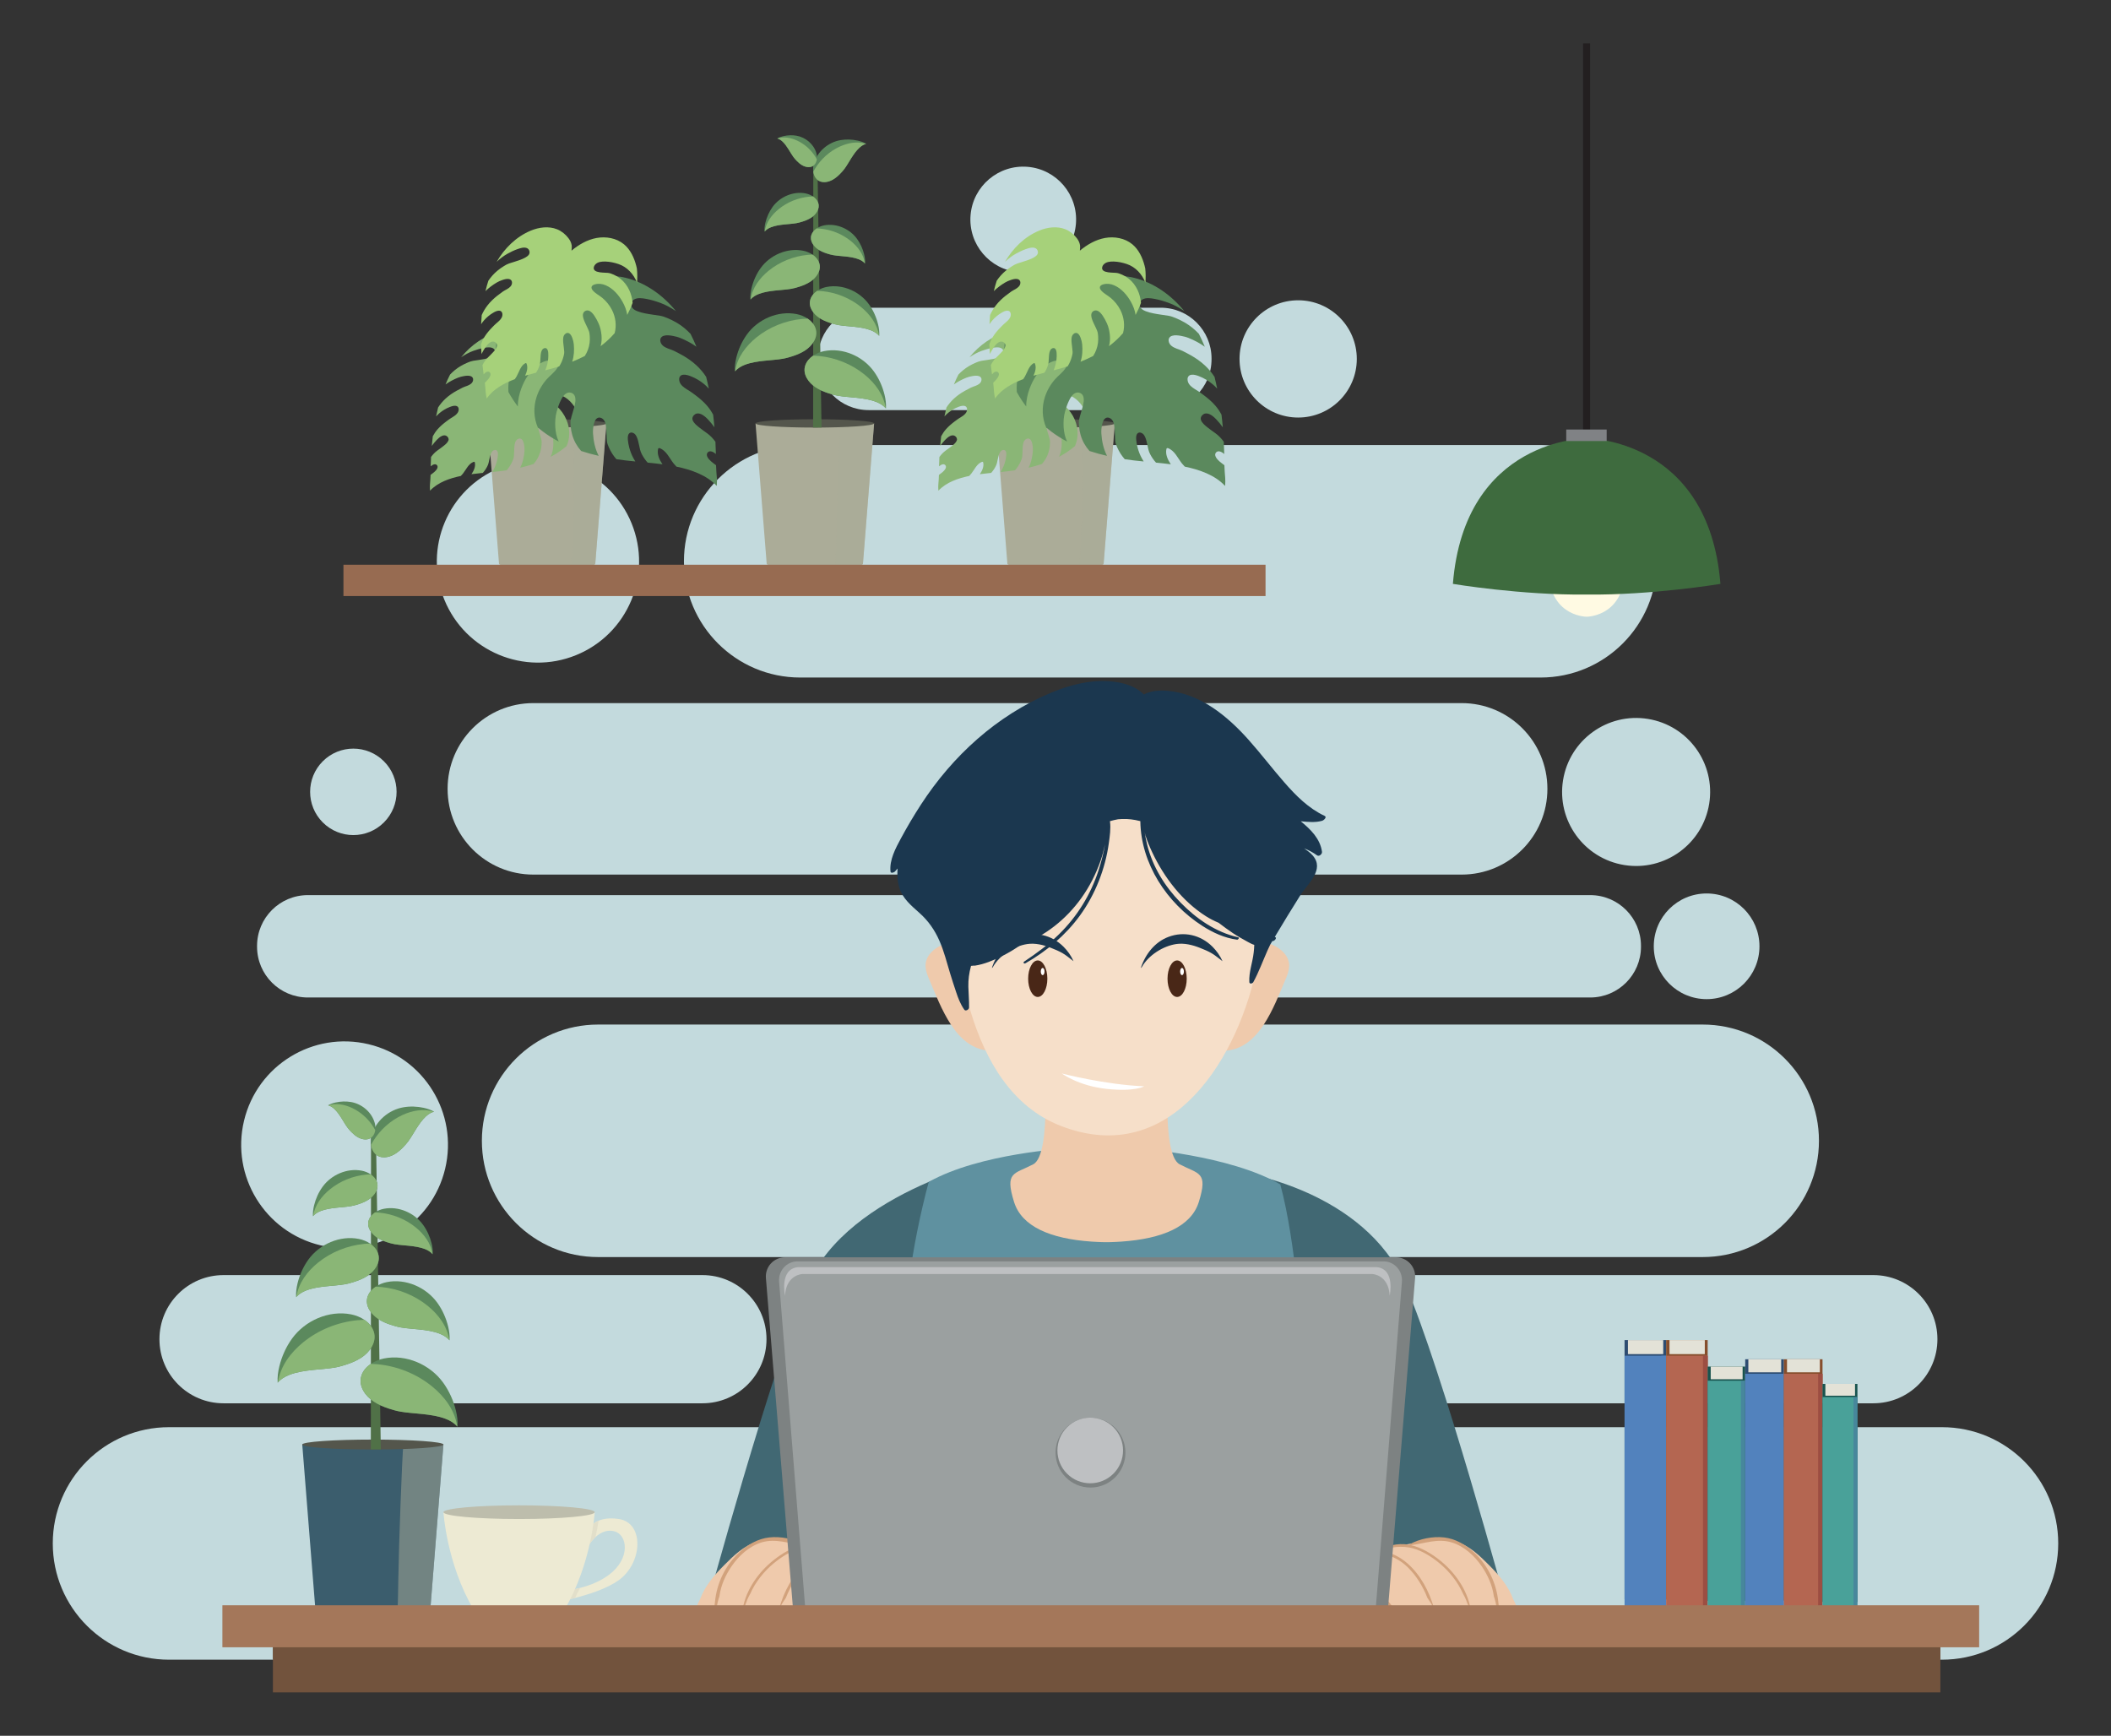 <svg xmlns="http://www.w3.org/2000/svg" xmlns:xlink="http://www.w3.org/1999/xlink" id="Layer_1" x="0px" y="0px" viewBox="0 0 474.519 390.195" style="enable-background:new 0 0 474.519 390.195;" xml:space="preserve"><rect x="0" y="0" width="474.519" height="390.195" fill="#333333" stroke="none"/><g> <g> <path style="fill:#C3DADD;" d="M346.294,152.306H179.872c-14.433,0-26.134-11.701-26.134-26.134l0,0 c0-14.433,11.701-26.134,26.134-26.134h166.423c14.433,0,26.134,11.7,26.134,26.134l0,0 C372.428,140.605,360.728,152.306,346.294,152.306z"></path> <path style="fill:#C3DADD;" d="M382.738,282.583H134.452c-14.433,0-26.134-11.7-26.134-26.134l0,0 c0-14.433,11.701-26.134,26.134-26.134h248.286c14.433,0,26.134,11.701,26.134,26.134l0,0 C408.872,270.882,397.171,282.583,382.738,282.583z"></path> <path style="fill:#C3DADD;" d="M436.522,373.091H37.997c-14.433,0-26.134-11.701-26.134-26.134v0 c0-14.433,11.7-26.134,26.134-26.134h398.525c14.433,0,26.134,11.701,26.134,26.134v0 C462.656,361.391,450.956,373.091,436.522,373.091z"></path> <path style="fill:#C3DADD;" d="M357.449,224.232H69.203c-6.307,0-11.42-5.113-11.42-11.419v-0.177 c0-6.307,5.113-11.419,11.42-11.419h288.245c6.307,0,11.419,5.113,11.419,11.419v0.177 C368.868,219.12,363.755,224.232,357.449,224.232z"></path> <path style="fill:#C3DADD;" d="M260.914,92.19H195.26c-6.307,0-11.419-5.113-11.419-11.42v-0.177 c0-6.307,5.113-11.42,11.419-11.42h65.655c6.307,0,11.42,5.113,11.42,11.42v0.177C272.334,87.077,267.221,92.19,260.914,92.19z"></path> <path style="fill:#C3DADD;" d="M421.092,315.454H192.273c-7.958,0-14.41-6.452-14.41-14.41v0c0-7.958,6.452-14.41,14.41-14.41 h228.819c7.958,0,14.41,6.452,14.41,14.41v0C435.502,309.002,429.05,315.454,421.092,315.454z"></path> <path style="fill:#C3DADD;" d="M157.887,315.454H50.251c-7.958,0-14.41-6.452-14.41-14.41v0c0-7.958,6.452-14.41,14.41-14.41 h107.636c7.958,0,14.41,6.452,14.41,14.41v0C172.297,309.002,165.846,315.454,157.887,315.454z"></path> <circle style="fill:#C3DADD;" cx="383.621" cy="212.725" r="11.878"></circle> <ellipse transform="matrix(0.082 -0.997 0.997 0.082 161.843 274.659)" style="fill:#C3DADD;" cx="230.062" cy="49.448" rx="11.877" ry="11.878"></ellipse> <ellipse transform="matrix(0.926 -0.377 0.377 0.926 -38.673 54.995)" style="fill:#C3DADD;" cx="120.982" cy="126.172" rx="22.733" ry="22.733"></ellipse> <ellipse transform="matrix(0.232 -0.973 0.973 0.232 -190.927 272.923)" style="fill:#C3DADD;" cx="77.383" cy="257.379" rx="23.234" ry="23.234"></ellipse> <path style="fill:#C3DADD;" d="M328.557,196.604H119.888c-10.645,0-19.274-8.63-19.274-19.274l0,0 c0-10.645,8.629-19.275,19.274-19.275h208.669c10.645,0,19.275,8.629,19.275,19.275l0,0 C347.832,187.974,339.202,196.604,328.557,196.604z"></path> <ellipse transform="matrix(0.707 -0.707 0.707 0.707 -102.604 108.323)" style="fill:#C3DADD;" cx="79.455" cy="178.015" rx="9.72" ry="9.72"></ellipse> <ellipse transform="matrix(0.159 -0.987 0.987 0.159 133.569 512.888)" style="fill:#C3DADD;" cx="367.943" cy="178.015" rx="16.642" ry="16.642"></ellipse> <path style="fill:#C3DADD;" d="M304.987,80.682c0,7.279-5.901,13.18-13.18,13.18c-7.279,0-13.18-5.901-13.18-13.18 c0-7.279,5.901-13.18,13.18-13.18C299.086,67.502,304.987,73.403,304.987,80.682z"></path> </g> <g> <g> <g> <rect x="365.176" y="301.242" style="fill:#2D4C71;" width="9.34" height="58.313"></rect> <rect x="365.936" y="301.242" style="fill:#E3E2D7;" width="7.934" height="3.156"></rect> <rect x="365.176" y="304.756" style="fill:#5282BD;" width="9.34" height="58.313"></rect> <rect x="373.457" y="304.756" style="fill:#5282BD;" width="1.059" height="58.313"></rect> </g> <g> <rect x="374.516" y="301.242" style="fill:#864E2C;" width="9.34" height="58.313"></rect> <rect x="375.276" y="301.242" style="fill:#E3E2D7;" width="7.934" height="3.156"></rect> <rect x="374.516" y="304.756" style="fill:#B46651;" width="9.34" height="58.313"></rect> <rect x="382.797" y="304.756" style="fill:#9C4E42;" width="1.059" height="58.313"></rect> </g> <g> <rect x="383.855" y="307.199" style="fill:#18534E;" width="8.44" height="52.694"></rect> <rect x="384.542" y="307.199" style="fill:#E3E2D7;" width="7.169" height="2.852"></rect> <rect x="383.855" y="310.375" style="fill:#49A199;" width="8.44" height="52.694"></rect> <rect x="391.338" y="310.375" style="opacity:0.51;fill:#456EA0;" width="0.957" height="52.694"></rect> </g> <g> <rect x="392.295" y="305.552" style="fill:#2D4C71;" width="8.688" height="54.247"></rect> <rect x="393.002" y="305.552" style="fill:#E3E2D7;" width="7.381" height="2.936"></rect> <rect x="392.295" y="308.822" style="fill:#5282BD;" width="8.688" height="54.247"></rect> <rect x="399.999" y="308.822" style="fill:#5282BD;" width="0.985" height="54.247"></rect> </g> <g> <rect x="400.983" y="305.552" style="fill:#864E2C;" width="8.688" height="54.247"></rect> <rect x="401.691" y="305.552" style="fill:#E3E2D7;" width="7.381" height="2.936"></rect> <rect x="400.983" y="308.822" style="fill:#B46651;" width="8.688" height="54.247"></rect> <rect x="408.687" y="308.822" style="fill:#9C4E42;" width="0.985" height="54.247"></rect> </g> <g> <rect x="409.672" y="311.094" style="fill:#18534E;" width="7.851" height="49.02"></rect> <rect x="410.311" y="311.094" style="fill:#E3E2D7;" width="6.669" height="2.653"></rect> <rect x="409.672" y="314.049" style="fill:#49A199;" width="7.851" height="49.02"></rect> <rect x="416.633" y="314.049" style="opacity:0.51;fill:#456EA0;" width="0.89" height="49.02"></rect> </g> </g> <g> <g> <path style="fill:#3B5D6D;" d="M83.809,324.727H67.943l2.991,37.579c0,0.643,5.765,1.165,12.876,1.165 c7.111,0,12.876-0.521,12.876-1.165l2.99-37.579H83.809z"></path> <path style="opacity:0.5;fill:#ABAC98;" d="M90.667,324.727c-0.293,2.845-1.024,22.828-1.125,29.966 c-0.041,2.888-0.101,5.778-0.204,8.665c4.345-0.187,7.348-0.588,7.348-1.052l2.99-37.579H90.667z"></path> <path style="fill:#54564C;" d="M99.676,324.727c0,0.617-7.104,1.117-15.867,1.117s-15.867-0.5-15.867-1.117 c0-0.617,7.104-1.117,15.867-1.117S99.676,324.11,99.676,324.727z"></path> </g> <g> <polygon style="fill:#507147;" points="85.602,325.827 84.533,256.641 83.403,254.852 83.356,325.827 "></polygon> <g> <path style="fill:#5B895D;" d="M65.042,309.057c1.672-0.651,3.487-0.899,5.26-1.096c1.647-0.183,3.315-0.257,4.949-0.541 c0.917-0.159,1.823-0.425,2.706-0.717c1.145-0.379,2.266-0.857,3.276-1.523c1.896-1.251,3.564-3.521,2.771-5.888 c-0.709-2.116-2.996-3.418-5.073-3.827c-4.983-0.981-10.336,1.37-13.28,5.436c-1.348,1.861-2.323,4.042-2.864,6.272 c-0.283,1.163-0.462,2.431-0.371,3.66C63.085,310.013,64.041,309.447,65.042,309.057z"></path> <path style="fill:#8AB676;" d="M81.895,296.683c-0.507,0.015-1.014,0.042-1.52,0.091c-4.432,0.425-8.761,2.158-12.222,4.968 c-2.799,2.273-5.167,5.391-5.658,9.009c0.665-0.773,1.582-1.318,2.546-1.693c1.672-0.651,3.487-0.899,5.26-1.096 c1.647-0.183,3.315-0.257,4.949-0.541c0.917-0.159,1.823-0.425,2.706-0.717c1.145-0.379,2.266-0.857,3.276-1.523 c1.896-1.251,3.564-3.521,2.771-5.888C83.639,298.202,82.853,297.33,81.895,296.683z"></path> </g> <g> <path style="fill:#5B895D;" d="M100.22,318.963c-1.672-0.65-3.487-0.899-5.26-1.096c-1.647-0.183-3.315-0.257-4.949-0.541 c-0.917-0.159-1.823-0.425-2.706-0.717c-1.145-0.379-2.266-0.857-3.276-1.523c-1.896-1.251-3.564-3.521-2.771-5.888 c0.709-2.115,2.995-3.418,5.073-3.827c4.983-0.981,10.336,1.37,13.28,5.436c1.348,1.861,2.323,4.042,2.865,6.272 c0.283,1.163,0.462,2.432,0.371,3.66C102.176,319.919,101.22,319.352,100.22,318.963z"></path> <path style="fill:#8AB676;" d="M83.367,306.588c0.507,0.015,1.014,0.042,1.52,0.091c4.432,0.425,8.761,2.158,12.222,4.968 c2.799,2.273,5.167,5.391,5.658,9.009c-0.665-0.773-1.582-1.318-2.546-1.693c-1.672-0.65-3.487-0.899-5.26-1.096 c-1.647-0.183-3.315-0.257-4.949-0.541c-0.917-0.159-1.823-0.425-2.706-0.717c-1.145-0.379-2.266-0.857-3.276-1.523 c-1.896-1.251-3.564-3.521-2.771-5.888C81.623,308.108,82.408,307.236,83.367,306.588z"></path> </g> <g> <path style="fill:#5B895D;" d="M68.809,290.095c1.426-0.555,2.974-0.767,4.486-0.935c1.404-0.156,2.827-0.219,4.22-0.461 c0.782-0.136,1.555-0.363,2.308-0.612c0.977-0.323,1.933-0.731,2.794-1.299c1.617-1.067,3.039-3.003,2.363-5.021 c-0.604-1.804-2.555-2.915-4.326-3.264c-4.25-0.837-8.814,1.168-11.326,4.636c-1.149,1.587-1.981,3.447-2.443,5.349 c-0.241,0.992-0.394,2.074-0.317,3.121C67.14,290.91,67.955,290.427,68.809,290.095z"></path> <path style="fill:#8AB676;" d="M83.182,279.541c-0.432,0.013-0.865,0.036-1.296,0.077c-3.78,0.363-7.472,1.84-10.423,4.237 c-2.387,1.938-4.406,4.598-4.825,7.683c0.567-0.659,1.349-1.124,2.172-1.444c1.426-0.555,2.974-0.767,4.486-0.935 c1.404-0.156,2.827-0.219,4.22-0.461c0.782-0.136,1.555-0.363,2.308-0.612c0.977-0.323,1.933-0.731,2.794-1.299 c1.617-1.067,3.039-3.003,2.363-5.021C84.669,280.837,83.999,280.093,83.182,279.541z"></path> </g> <g> <path style="fill:#5B895D;" d="M98.81,299.798c-1.426-0.555-2.974-0.767-4.486-0.935c-1.404-0.156-2.827-0.219-4.22-0.461 c-0.782-0.136-1.555-0.363-2.308-0.612c-0.977-0.323-1.933-0.731-2.794-1.299c-1.617-1.067-3.04-3.003-2.363-5.021 c0.604-1.804,2.555-2.915,4.326-3.264c4.25-0.837,8.815,1.169,11.326,4.636c1.149,1.587,1.981,3.447,2.443,5.349 c0.241,0.992,0.394,2.074,0.317,3.121C100.478,300.613,99.663,300.13,98.81,299.798z"></path> <path style="fill:#8AB676;" d="M84.437,289.244c0.432,0.013,0.865,0.036,1.296,0.077c3.78,0.363,7.472,1.84,10.423,4.237 c2.387,1.938,4.406,4.598,4.825,7.684c-0.567-0.659-1.349-1.124-2.172-1.444c-1.426-0.555-2.974-0.767-4.486-0.935 c-1.404-0.156-2.827-0.219-4.22-0.461c-0.782-0.136-1.555-0.363-2.308-0.612c-0.977-0.323-1.933-0.731-2.794-1.299 c-1.617-1.067-3.04-3.003-2.363-5.021C82.95,290.54,83.619,289.796,84.437,289.244z"></path> </g> <g> <path style="fill:#5B895D;" d="M72.1,272.221c1.113-0.433,2.322-0.598,3.502-0.73c1.096-0.122,2.207-0.171,3.295-0.36 c0.611-0.106,1.214-0.283,1.801-0.477c0.762-0.252,1.509-0.57,2.181-1.014c1.262-0.833,2.373-2.344,1.845-3.92 c-0.472-1.408-1.994-2.275-3.377-2.548c-3.317-0.653-6.881,0.912-8.841,3.619c-0.897,1.239-1.547,2.691-1.907,4.176 c-0.188,0.774-0.308,1.619-0.247,2.436C70.797,272.857,71.434,272.48,72.1,272.221z"></path> <path style="fill:#8AB676;" d="M83.319,263.983c-0.338,0.01-0.675,0.028-1.012,0.06c-2.95,0.283-5.832,1.437-8.136,3.307 c-1.863,1.513-3.44,3.589-3.767,5.998c0.443-0.514,1.053-0.878,1.695-1.127c1.113-0.433,2.322-0.598,3.502-0.73 c1.096-0.122,2.207-0.171,3.295-0.36c0.611-0.106,1.214-0.283,1.801-0.477c0.762-0.252,1.509-0.57,2.181-1.014 c1.262-0.833,2.373-2.344,1.845-3.92C84.48,264.995,83.957,264.414,83.319,263.983z"></path> </g> <g> <path style="fill:#5B895D;" d="M95.519,280.781c-1.113-0.433-2.322-0.598-3.502-0.73c-1.096-0.122-2.207-0.171-3.294-0.36 c-0.611-0.106-1.214-0.283-1.802-0.477c-0.762-0.252-1.509-0.57-2.181-1.014c-1.262-0.833-2.373-2.344-1.845-3.92 c0.472-1.409,1.994-2.276,3.377-2.548c3.317-0.653,6.881,0.912,8.841,3.619c0.897,1.239,1.546,2.691,1.907,4.176 c0.188,0.775,0.308,1.619,0.247,2.436C96.821,281.418,96.185,281.04,95.519,280.781z"></path> <path style="fill:#8AB676;" d="M84.299,272.543c0.338,0.01,0.675,0.028,1.012,0.061c2.95,0.283,5.832,1.437,8.136,3.307 c1.863,1.513,3.44,3.589,3.767,5.998c-0.443-0.514-1.053-0.878-1.695-1.127c-1.113-0.433-2.322-0.598-3.502-0.73 c-1.096-0.122-2.207-0.171-3.294-0.36c-0.611-0.106-1.214-0.283-1.802-0.477c-0.762-0.252-1.509-0.57-2.181-1.014 c-1.262-0.833-2.373-2.344-1.845-3.92C83.138,273.555,83.661,272.974,84.299,272.543z"></path> </g> <g> <path style="fill:#5B895D;" d="M95.753,250.944c-0.881,0.807-1.563,1.818-2.203,2.819c-0.594,0.929-1.129,1.904-1.78,2.796 c-0.365,0.501-0.79,0.964-1.224,1.405c-0.563,0.572-1.179,1.101-1.874,1.508c-1.305,0.764-3.151,1.092-4.331-0.078 c-1.055-1.046-1.16-2.795-0.792-4.155c0.881-3.264,3.86-5.769,7.154-6.33c1.508-0.257,3.097-0.197,4.588,0.135 c0.778,0.174,1.588,0.44,2.295,0.855C96.899,250.057,96.28,250.461,95.753,250.944z"></path> <path style="fill:#8AB676;" d="M83.403,257.365c0.158-0.298,0.324-0.593,0.502-0.881c1.558-2.521,3.867-4.596,6.563-5.836 c2.181-1.003,4.74-1.499,7.045-0.727c-0.657,0.17-1.253,0.557-1.761,1.022c-0.881,0.807-1.563,1.818-2.203,2.819 c-0.594,0.929-1.129,1.904-1.78,2.796c-0.365,0.501-0.79,0.964-1.224,1.405c-0.563,0.572-1.179,1.101-1.874,1.508 c-1.305,0.764-3.151,1.092-4.331-0.078C83.798,258.854,83.508,258.128,83.403,257.365z"></path> </g> <g> <path style="fill:#5B895D;" d="M75.117,249.25c0.658,0.603,1.169,1.359,1.646,2.107c0.444,0.695,0.844,1.423,1.33,2.09 c0.273,0.374,0.591,0.72,0.916,1.05c0.421,0.428,0.881,0.823,1.401,1.127c0.976,0.571,2.356,0.816,3.238-0.058 c0.788-0.782,0.867-2.089,0.592-3.107c-0.659-2.44-2.886-4.313-5.349-4.732c-1.127-0.192-2.315-0.148-3.43,0.101 c-0.582,0.13-1.187,0.329-1.715,0.639C74.259,248.587,74.723,248.889,75.117,249.25z"></path> <path style="fill:#8AB676;" d="M84.349,254.051c-0.118-0.223-0.242-0.443-0.375-0.658c-1.165-1.885-2.891-3.436-4.907-4.363 c-1.63-0.749-3.543-1.12-5.267-0.543c0.491,0.127,0.936,0.416,1.316,0.764c0.658,0.603,1.169,1.359,1.646,2.107 c0.444,0.695,0.844,1.423,1.33,2.09c0.273,0.374,0.591,0.72,0.916,1.05c0.421,0.428,0.881,0.823,1.401,1.127 c0.976,0.571,2.356,0.816,3.238-0.058C84.054,255.164,84.271,254.622,84.349,254.051z"></path> </g> </g> </g> <g> <g> <g> <path style="fill:#EDEAD3;" d="M132.053,344.12c0,0,1.351-3.535,7.079-2.652c5.727,0.884,5.35,9.934-0.118,13.8 c-4.615,3.262-13.499,4.761-13.499,4.761v-2.31c0,0,6.645-0.184,11.331-3.677c4.997-3.724,4.184-9.051,1.273-9.805 c-4.031-1.044-6.473,4.335-6.473,4.335L132.053,344.12z"></path> <path style="fill:#E2DFCA;" d="M130.38,356.965c-2.716,0.694-4.866,0.755-4.866,0.755v2.31c0,0,1.575-0.266,3.74-0.817 C129.642,358.47,130.021,357.722,130.38,356.965z"></path> <path style="fill:#E2DFCA;" d="M133.847,345.536c0.282-1.224,0.539-2.455,0.712-3.695c-1.94,0.807-2.506,2.279-2.506,2.279 l-0.408,4.453C131.645,348.574,132.431,346.844,133.847,345.536z"></path> <path style="fill:#EDEAD3;" d="M133.687,339.931l-16.758-0.218h-0.495l-16.758,0.218c0,0,0.728,11.61,6.759,21.856 c0.005,0.009,0.01,0.018,0.016,0.027c0,0,0,0,0,0l0,0c0.565,0.932,4.929,1.657,10.231,1.657c5.354,0,9.752-0.74,10.247-1.685 C132.959,351.54,133.687,339.931,133.687,339.931z"></path> <ellipse style="fill:#BDBDAC;" cx="116.681" cy="339.931" rx="17.005" ry="1.538"></ellipse> </g> </g> </g> <g> <g> <path style="fill:#416873;" d="M225.165,260.281c0,0-34.331,7.19-43.559,28.493c-8.327,19.226-22.856,72.718-22.856,72.718 h34.018c0,0,13.465-57.174,15.946-66.454C211.194,285.759,225.165,260.281,225.165,260.281z"></path> <path style="fill:#416873;" d="M278.876,263.523c0,0,27.799,3.948,37.027,25.252c8.327,19.226,22.856,72.718,22.856,72.718 H304.74c0,0-13.466-57.174-15.946-66.454C286.314,285.759,278.876,263.523,278.876,263.523z"></path> <path style="fill:#5F91A0;" d="M291.526,288.32c-0.749-6.873-1.937-15.454-3.734-22.065 c-11.304-6.603-31.849-8.096-31.849-8.096h-5.303h-5.431h-5.303c0,0-19.605,1.045-31.137,7.526 c-1.797,6.61-3.696,15.762-4.445,22.635c-1.574,14.439-0.971,29.061,0.552,43.47c1.053,9.954,2.542,19.835,4.094,29.703h36.24 h5.431h36.24c1.552-9.867,3.042-19.748,4.094-29.703C292.497,317.382,293.099,302.759,291.526,288.32z"></path> <path style="fill:#EFCAAC;" d="M265.161,261.727c-4.326-2.258-2.317-24.645-2.317-24.645h-28.271c0,0,2.01,22.387-2.317,24.645 c-4.327,2.259-6.431,1.643-4.316,8.462c1.72,5.545,8.193,8.279,17.412,8.917c0,0,2.249,0.148,3.357,0.13 c1.108,0.018,3.357-0.13,3.357-0.13c9.218-0.638,15.691-3.371,17.412-8.917C271.593,263.37,269.488,263.986,265.161,261.727z"></path> <path style="fill:#EFCAAC;" d="M288.888,214.527c-1.058-1.393-2.883-2.316-4.527-2.649c-3.872-0.783-5.979,4.379-7.007,7.205 c-1.711,4.704-3.039,9.728-3.857,14.656c-0.122,0.734-0.184,1.608,0.376,2.097c0.372,0.324,0.908,0.365,1.401,0.348 c7.799-0.286,11.077-9.957,13.632-15.875c0.409-0.948,0.796-1.928,0.866-2.958C289.846,216.27,289.492,215.322,288.888,214.527z "></path> <path style="fill:#EFCAAC;" d="M208.061,217.349c0.07,1.03,0.457,2.01,0.866,2.958c2.555,5.918,5.833,15.589,13.632,15.875 c0.493,0.018,1.029-0.023,1.401-0.348c0.561-0.489,0.498-1.363,0.377-2.097c-0.817-4.927-2.146-9.952-3.857-14.656 c-1.028-2.826-3.135-7.988-7.007-7.205c-1.644,0.333-3.469,1.256-4.527,2.649C208.342,215.322,207.988,216.27,208.061,217.349z"></path> <path style="fill:#F6DFC9;" d="M283.459,182.232c-2.083-8.775-6.525-16.721-14.421-21.48 c-15.075-9.087-41.592-5.165-50.557,11.058c-1.808,3.272-3.49,6.825-4.617,10.388c-4.498,14.213,0.171,31.593,4.375,45.383 c3.274,10.74,9.16,21.203,20.129,25.486c25.222,9.848,40.4-15.898,44.341-36.762 C284.791,205.287,286.073,193.242,283.459,182.232z"></path> <g> <g> <path style="fill:#1B374F;" d="M272.556,212.826c-2.687-2.683-6.436-3.535-9.921-2.214c-3.027,1.147-5.172,3.845-6.195,6.989 c0.098-0.059,0.183-0.136,0.229-0.218c1.518-2.699,4.822-4.732,7.719-5.165c1.785-0.267,3.673,0.189,5.338,0.857 c0.91,0.364,1.818,0.725,2.669,1.233c0.842,0.502,1.6,1.166,2.391,1.752c0.004,0.003,0.008,0.003,0.012,0.005 C274.252,214.854,273.489,213.758,272.556,212.826z"></path> </g> </g> <g> <g> <path style="fill:#1B374F;" d="M239.069,212.826c-2.687-2.683-6.436-3.535-9.921-2.214c-3.027,1.147-5.172,3.845-6.195,6.989 c0.098-0.059,0.183-0.136,0.23-0.218c1.518-2.699,4.822-4.732,7.718-5.165c1.785-0.267,3.673,0.189,5.338,0.857 c0.91,0.364,1.818,0.725,2.668,1.233c0.842,0.502,1.6,1.166,2.391,1.752c0.004,0.003,0.008,0.003,0.012,0.005 C240.766,214.854,240.003,213.758,239.069,212.826z"></path> </g> </g> <g> <path style="fill:#492717;" d="M266.757,220.006c0,2.267-0.966,4.104-2.158,4.104c-1.192,0-2.158-1.838-2.158-4.104 c0-2.267,0.966-4.104,2.158-4.104C265.791,215.901,266.757,217.739,266.757,220.006z"></path> <path style="fill:#FFFFFF;" d="M266.122,218.398c0,0.444-0.189,0.804-0.423,0.804c-0.233,0-0.423-0.36-0.423-0.804 c0-0.444,0.19-0.804,0.423-0.804C265.933,217.594,266.122,217.954,266.122,218.398z"></path> </g> <g> <path style="fill:#492717;" d="M235.429,220.006c0,2.267-0.966,4.104-2.158,4.104c-1.192,0-2.158-1.838-2.158-4.104 c0-2.267,0.966-4.104,2.158-4.104C234.463,215.901,235.429,217.739,235.429,220.006z"></path> <path style="fill:#FFFFFF;" d="M234.794,218.398c0,0.444-0.189,0.804-0.423,0.804c-0.233,0-0.423-0.36-0.423-0.804 c0-0.444,0.189-0.804,0.423-0.804C234.605,217.594,234.794,217.954,234.794,218.398z"></path> </g> <path style="fill:#F6DFC9;" d="M251.423,234.87c-0.689,0.573-1.421,1.063-2.27,1.2c-0.144,0.047-0.294,0.08-0.444,0.112 c-0.15-0.032-0.3-0.066-0.445-0.112c-0.848-0.136-1.58-0.627-2.27-1.2c-0.565-0.325-1.162-0.578-1.766-0.817 c0.605,0.714,1.023,1.551,1.777,2.138c0.723,0.563,1.602,0.902,2.516,0.905c0.007,0.001,0.013,0.003,0.019,0.004 c0.057,0.006,0.111-0.005,0.168-0.002c0.056-0.003,0.111,0.008,0.168,0.002c0.007-0.001,0.013-0.003,0.019-0.004 c0.915-0.003,1.793-0.342,2.516-0.905c0.754-0.587,1.173-1.424,1.777-2.138C252.585,234.292,251.988,234.546,251.423,234.87z"></path> <path style="fill:#FFFFFF;" d="M238.668,241.309c0,0,9.645,2.517,18.514,2.888c0,0-1.996,1.26-8.379,0.589 C242.419,244.113,238.668,241.309,238.668,241.309z"></path> <g> <path style="fill:#EFCAAC;" d="M207.224,361.595c0.236-0.306,0.368-0.677,0.29-1.081c-0.171-0.891-1.271-1.265-1.977-1.641 c-2.98-1.588-5.723-3.366-8.193-5.682c-1.052-0.986-2.011-2.287-3.205-3.103c-1.238-0.848-2.986-0.912-4.412-1.223 c-3.5-0.763-6.983-1.512-10.527-2.051c-2.981-0.454-6.133-1.191-9.087-0.248c-2.949,0.941-5.243,3.172-7.375,5.318 c-2.222,2.238-4.288,4.648-5.377,7.62c-0.065,0.121-0.591,1.122-0.938,2.091H207.224z"></path> <path style="fill:#D2A27C;" d="M175.176,361.595c0.444-0.834,0.93-1.644,1.479-2.415c1.007-2.558,2.47-4.957,4.393-6.849 c1.674-1.646,3.742-2.717,6.06-3.125c1.281-0.225,2.625-0.265,3.91-0.046c1.024,0.175,1.899,0.598,2.85,0.987 c0.048,0.02,0.132-0.044,0.114-0.097c-0.313-0.923-1.535-1.205-2.383-1.399c-1.243-0.285-2.544-0.339-3.808-0.185 c-2.436,0.297-4.72,1.3-6.573,2.906c-2.999,2.601-5.008,6.37-6.07,10.223H175.176z"></path> <path style="fill:#D2A27C;" d="M184.924,361.595c0.07-0.087,0.151-0.184,0.212-0.259c0.62-0.764,1.174-1.595,1.87-2.293 c0.674-0.677,1.375-1.328,2.138-1.904c0.699-0.528,1.81-1.267,2.739-1.085c0.131,0.026,0.332-0.196,0.156-0.25 c-0.416-0.124-0.795-0.191-1.227-0.109c-0.495,0.094-0.96,0.335-1.391,0.587c-0.906,0.528-1.693,1.236-2.445,1.961 c-0.693,0.668-1.282,1.396-1.872,2.155c-0.23,0.296-0.476,0.579-0.718,0.865c-0.027,0.11-0.049,0.221-0.074,0.332H184.924z"></path> <path style="fill:#D2A27C;" d="M161.04,361.595c0.158-0.943,0.365-1.876,0.685-2.778c0.009-0.075,0.017-0.138,0.022-0.173 c0.327-2.316,1.351-4.576,2.658-6.499c1.618-2.379,3.96-4.546,6.757-5.409c3.175-0.979,6.07,0.237,9.196,0.605 c-2.344,0.521-4.563,1.871-6.422,3.335c-3.351,2.637-6.213,6.598-6.975,10.918h0.274c0.097-0.263,0.19-0.535,0.282-0.793 c0.294-0.835,0.631-1.699,1.096-2.473c1.177-2.684,3.112-5.091,5.287-6.89c1.728-1.429,3.765-2.742,5.935-3.366 c2.326-0.668,5.409-0.376,7.61,0.68c0.078,0.037,0.275-0.072,0.188-0.161c-0.78-0.792-1.89-0.979-2.936-1.217 c-1.312-0.298-2.622-0.362-3.952-0.122c-0.037,0.007-0.074,0.018-0.11,0.025c0.034-0.046,0.046-0.099-0.009-0.13 c-2.23-1.255-5.19-1.825-7.731-1.539c-2.537,0.285-4.822,1.619-6.677,3.322c-3.141,2.885-5.099,6.923-5.503,11.151 c-0.026,0.277-0.114,0.874-0.148,1.512H161.04z"></path> </g> <g> <path style="fill:#EFCAAC;" d="M290.284,361.595c-0.236-0.306-0.368-0.677-0.291-1.081c0.171-0.891,1.271-1.265,1.977-1.641 c2.98-1.588,5.723-3.366,8.193-5.682c1.052-0.986,2.011-2.287,3.205-3.103c1.238-0.848,2.986-0.912,4.413-1.223 c3.5-0.763,6.983-1.512,10.527-2.051c2.981-0.454,6.133-1.191,9.087-0.248c2.949,0.941,5.243,3.172,7.375,5.318 c2.222,2.238,4.288,4.648,5.377,7.62c0.065,0.121,0.591,1.122,0.938,2.091H290.284z"></path> <path style="fill:#D2A27C;" d="M322.332,361.595c-0.444-0.834-0.93-1.644-1.479-2.415c-1.007-2.558-2.47-4.957-4.393-6.849 c-1.673-1.646-3.742-2.717-6.06-3.125c-1.281-0.225-2.625-0.265-3.91-0.046c-1.024,0.175-1.899,0.598-2.85,0.987 c-0.048,0.02-0.132-0.044-0.114-0.097c0.313-0.923,1.535-1.205,2.383-1.399c1.243-0.285,2.544-0.339,3.808-0.185 c2.436,0.297,4.72,1.3,6.573,2.906c2.999,2.601,5.008,6.37,6.07,10.223H322.332z"></path> <path style="fill:#D2A27C;" d="M312.585,361.595c-0.07-0.087-0.151-0.184-0.211-0.259c-0.62-0.764-1.174-1.595-1.87-2.293 c-0.674-0.677-1.375-1.328-2.138-1.904c-0.699-0.528-1.81-1.267-2.739-1.085c-0.131,0.026-0.332-0.196-0.156-0.25 c0.416-0.124,0.795-0.191,1.227-0.109c0.495,0.094,0.96,0.335,1.391,0.587c0.906,0.528,1.693,1.236,2.445,1.961 c0.693,0.668,1.282,1.396,1.872,2.155c0.23,0.296,0.476,0.579,0.718,0.865c0.027,0.11,0.049,0.221,0.074,0.332H312.585z"></path> <path style="fill:#D2A27C;" d="M336.469,361.595c-0.158-0.943-0.365-1.876-0.685-2.778c-0.009-0.075-0.017-0.138-0.022-0.173 c-0.327-2.316-1.351-4.576-2.658-6.499c-1.618-2.379-3.96-4.546-6.758-5.409c-3.175-0.979-6.069,0.237-9.196,0.605 c2.344,0.521,4.563,1.871,6.422,3.335c3.351,2.637,6.213,6.598,6.975,10.918h-0.274c-0.097-0.263-0.19-0.535-0.282-0.793 c-0.294-0.835-0.631-1.699-1.096-2.473c-1.177-2.684-3.112-5.091-5.287-6.89c-1.728-1.429-3.765-2.742-5.935-3.366 c-2.326-0.668-5.409-0.376-7.61,0.68c-0.078,0.037-0.275-0.072-0.188-0.161c0.78-0.792,1.889-0.979,2.936-1.217 c1.312-0.298,2.622-0.362,3.952-0.122c0.037,0.007,0.073,0.018,0.11,0.025c-0.034-0.046-0.046-0.099,0.009-0.13 c2.23-1.255,5.19-1.825,7.731-1.539c2.537,0.285,4.822,1.619,6.677,3.322c3.141,2.885,5.099,6.923,5.503,11.151 c0.027,0.277,0.115,0.874,0.148,1.512H336.469z"></path> </g> <path style="fill:#1B374F;" d="M297.764,183.411c-3.626-1.696-6.43-4.522-9.033-7.496c-2.779-3.174-5.329-6.542-8.139-9.687 c-4.708-5.269-10.837-10.322-18.155-10.943c-1.742-0.148-3.788-0.02-5.336,0.838c-1.117-1.19-2.685-1.954-4.277-2.396 c-5.521-1.531-11.571-0.114-16.713,2.054c-12.08,5.09-21.971,14.127-29.079,25.058c-1.604,2.467-3.124,5.039-4.521,7.63 c-1.191,2.207-2.616,4.847-2.339,7.441c0.053,0.498,0.796,0.218,0.986,0.018c0.21-0.221,0.408-0.455,0.607-0.688 c-0.078,0.944-0.068,1.89,0.067,2.829c0.008,0.076,0.023,0.15,0.035,0.225c0.068,0.415,0.153,0.829,0.277,1.24 c0.732,2.437,2.708,4.055,4.534,5.687c1.992,1.78,3.422,3.823,4.494,6.267c1.036,2.361,1.656,4.865,2.4,7.326 c0.42,1.391,0.881,2.772,1.335,4.151c0.462,1.403,0.992,2.796,1.852,4.007c0.303,0.427,1.061-0.046,1.071-0.474 c0.036-1.576-0.124-3.133-0.159-4.705c-0.035-1.566,0.172-3.078,0.58-4.591c0.007-0.027,0.018-0.053,0.026-0.08 c0.229-0.003,0.459-0.025,0.688-0.066c0.042,0.007,0.067,0.032,0.124,0.023c2.141-0.306,4.258-1.217,6.182-2.168 c1.456-0.719,2.851-1.568,4.179-2.508c5.479-1.959,10.223-5.79,13.604-10.498c1.839-2.561,3.284-5.406,4.326-8.381 c0.438-1.25,0.758-2.5,1.024-3.76c-0.334,2.022-0.864,4.025-1.477,5.916c-1.771,5.465-4.81,10.363-8.919,14.377 c-2.364,2.31-5.024,4.253-7.767,6.086c-0.345,0.231-0.072,0.586,0.273,0.39c4.712-2.675,8.995-6.281,12.197-10.669 c3.477-4.765,5.733-10.516,6.542-16.353c0.217-1.559,0.458-3.258,0.256-4.83c-0.003-0.019-0.01-0.062-0.015-0.087 c0.599-0.174,1.208-0.313,1.822-0.427c0.311-0.027,0.62-0.046,0.922-0.058c1.351-0.055,2.69,0.12,3.997,0.458 c0.031,0.008,0.063,0.021,0.095,0.03c0.127,9.545,5.95,18.405,13.936,23.533c2.376,1.525,4.992,2.733,7.809,3.105 c0.251,0.033,0.594-0.453,0.255-0.531c-5.035-1.146-9.384-4.154-12.952-7.806c-3.587-3.672-6.279-8.059-7.53-13.064 c-0.228-0.911-0.396-1.833-0.536-2.759c0.054,0.236,0.091,0.476,0.163,0.706c0.415,1.318,0.955,2.599,1.544,3.848 c2.655,5.626,6.768,10.99,12.073,14.343c0.905,0.572,1.859,1.057,2.84,1.467c1.038,0.802,2.098,1.571,3.178,2.301 c1.075,0.726,2.21,1.351,3.346,1.975c0.445,0.244,0.957,0.531,1.485,0.688c-0.009,0.576-0.071,1.155-0.13,1.717 c-0.232,2.219-1.111,4.395-0.981,6.644c0.03,0.513,0.716,0.352,0.898,0.016c1.24-2.293,2.124-4.727,3.178-7.104 c0.201-0.454,0.416-0.902,0.631-1.35c0.154-0.258,0.307-0.516,0.461-0.774c0.034,0,0.067,0.004,0.101,0.003 c0.392-0.01,1.093-0.807,0.457-0.94c1.879-3.137,3.778-6.262,5.728-9.353c1.638-2.598,5.568-5.752,2.804-8.943 c-0.551-0.635-1.244-1.128-1.936-1.62c1.006,0.418,1.981,0.905,2.888,1.569c0.483,0.353,1.192-0.283,1.124-0.788 c-0.395-2.931-2.55-5.048-4.778-6.86c1.631,0.142,3.264,0.34,4.858-0.126C297.544,184.407,298.353,183.688,297.764,183.411z"></path> </g> <g> <g> <path style="fill:#7D8282;" d="M176.447,282.639c-2.512,0-4.488,2.145-4.283,4.648l6.48,79.107h0.946h131.074h0.946 l6.481-79.107c0.205-2.504-1.771-4.648-4.283-4.648H176.447z"></path> <path style="fill:#9BA0A0;" d="M179.236,283.555c-2.41,0-4.306,2.104-4.109,4.56l6.217,77.598h0.908h125.752h0.908 l6.217-77.598c0.197-2.456-1.699-4.56-4.109-4.56H179.236z"></path> <circle style="fill:#7D8282;" cx="245.128" cy="326.542" r="7.852"></circle> <ellipse transform="matrix(0.707 -0.707 0.707 0.707 -158.768 268.834)" style="fill:#BEC0C2;" cx="245.128" cy="326.067" rx="7.377" ry="7.377"></ellipse> <path style="fill:#BEC0C2;" d="M309.543,284.857h-55.127h-19.992h-55.127c-4.14,0.473-2.839,6.388-2.839,6.388 c0.266-4.732,3.904-4.85,3.904-4.85h128.117c0,0,3.638,0.118,3.904,4.85C312.382,291.245,313.684,285.33,309.543,284.857z"></path> </g> <g> <g> <rect x="61.349" y="361.81" style="fill:#72533D;" width="374.811" height="18.63"></rect> </g> <g> <rect x="61.349" y="361.81" style="fill:#72533D;" width="374.811" height="11.154"></rect> </g> <g> <rect x="49.991" y="360.858" style="fill:#A4775A;" width="394.891" height="9.442"></rect> </g> </g> </g> </g> <g> <g> <g> <g> <path style="fill:#FFFAE3;" d="M348.135,129.366c0.743,9.275,8.508,9.272,8.508,9.272h0.026c0,0,7.765,0.003,8.508-9.272 c0,0-4.344-0.727-8.521-0.68C352.48,128.638,348.135,129.366,348.135,129.366z"></path> </g> <rect x="355.845" y="9.755" style="fill:#231F20;" width="1.576" height="90.072"></rect> <g> <path style="fill:#3E6B3E;" d="M386.724,131.253c-2.621-32.731-30.023-32.718-30.023-32.718h-0.092 c0,0-27.402-0.013-30.023,32.718c0,0,15.331,2.566,30.068,2.399C371.389,133.82,386.724,131.253,386.724,131.253z"></path> </g> <rect x="352.066" y="96.554" style="fill:#808285;" width="9.087" height="2.591"></rect> </g> </g> </g> <g> <g> <g> <g> <path style="fill:#ABAC98;" d="M122.988,95.18h-13.327l2.512,31.564c0,0.54,4.842,0.978,10.815,0.978 c5.973,0,10.815-0.438,10.815-0.978l2.512-31.564H122.988z"></path> <path style="opacity:0.5;fill:#ABAC98;" d="M129.042,95.18c-0.01,0.629-0.02,1.258-0.027,1.887 c-0.065,6.305,0.022,12.612-0.105,18.917c-0.078,3.873-0.239,7.749-0.566,11.61c3.26-0.168,5.459-0.486,5.459-0.849 l2.512-31.564H129.042z"></path> <path style="fill:#54564C;" d="M136.315,95.179c0,0.518-5.967,0.938-13.327,0.938c-7.36,0-13.327-0.42-13.327-0.938 c0-0.518,5.967-0.938,13.327-0.938C130.348,94.241,136.315,94.661,136.315,95.179z"></path> </g> <g> <path style="fill:#8AB676;" d="M96.785,106.76c0.015-0.012,0.027-0.026,0.042-0.037c0.51-0.391,1.155-0.811,1.446-1.406 c0.118-0.242,0.143-0.518-0.039-0.736c-0.149-0.178-0.364-0.244-0.59-0.204c-0.303,0.053-0.582,0.236-0.831,0.454 c0-0.021,0-0.042,0.001-0.063c0.015-0.68,0.042-1.359,0.076-2.037c0.398-0.555,0.868-1.053,1.414-1.45 c0.476-0.346,0.961-0.677,1.419-1.048c0.402-0.325,0.893-0.717,1.078-1.22c0.147-0.398-0.088-0.802-0.43-1.017 c-0.336-0.211-0.734-0.145-1.074,0.016c-0.442,0.209-0.819,0.562-1.154,0.911c-0.394,0.411-0.747,0.86-1.083,1.32 c0.063-0.725,0.135-1.449,0.226-2.172c0.293-0.547,0.639-1.07,1.063-1.557c0.599-0.688,1.299-1.278,2.029-1.821 c0.32-0.238,0.64-0.481,0.978-0.694c0.283-0.178,0.573-0.345,0.844-0.542c0.501-0.363,0.903-0.802,0.911-1.453 c0.005-0.408-0.232-0.716-0.64-0.776c-0.455-0.067-0.938,0.094-1.356,0.257c-0.434,0.168-0.853,0.375-1.252,0.615 c-0.678,0.409-1.307,0.916-1.837,1.507c0.14-0.674,0.288-1.346,0.454-2.014c0.467-0.717,1.022-1.379,1.656-1.968 c0.735-0.683,1.553-1.254,2.426-1.746c0.477-0.269,0.965-0.518,1.454-0.763c0.32-0.16,0.661-0.252,0.994-0.382 c0.605-0.235,1.229-0.579,1.338-1.278c0.069-0.442-0.166-0.782-0.586-0.915c-0.48-0.152-1.032-0.076-1.517,0.01 c-0.452,0.08-0.907,0.195-1.332,0.368c-0.964,0.393-1.912,0.882-2.761,1.498c0.309-0.751,0.643-1.492,1.013-2.213 c0.686-0.728,1.462-1.372,2.347-1.896c0.533-0.315,1.09-0.59,1.663-0.825c0.391-0.161,0.773-0.307,1.19-0.377 c0.869-0.146,1.745-0.238,2.608-0.416c0.428-0.089,0.858-0.192,1.267-0.352c0.31-0.121,0.639-0.272,0.859-0.532 c0.381-0.449,0.253-1.205-0.254-1.501c-0.6-0.351-1.438-0.214-2.084-0.098c-0.804,0.145-1.592,0.385-2.36,0.661 c-0.983,0.353-1.882,0.858-2.738,1.437c2.21-2.727,5.218-4.885,8.655-5.724c1.949-0.475,4.166-0.429,5.924,0.631 c0.929,0.56,1.696,1.426,2.205,2.38c0.27,0.505,0.448,1.045,0.456,1.621c0.007,0.428-0.13,0.829-0.224,1.238 c1.823-1.085,3.884-1.881,6.019-1.932c2.137-0.051,4.406,0.724,5.844,2.355c1.253,1.422,1.792,3.332,1.974,5.182 c0.021,0.212,0.036,0.426,0.048,0.639c-0.05,1.068-0.21,2.129-0.465,3.168c-0.447-2.017-1.634-3.846-3.505-4.809 c-0.864-0.445-1.798-0.806-2.754-0.989c-0.776-0.149-1.749-0.23-2.399,0.316c-0.253,0.213-0.487,0.565-0.453,0.909 c0.034,0.343,0.328,0.575,0.614,0.721c0.737,0.378,1.582,0.45,2.374,0.654c0.436,0.112,0.866,0.367,1.259,0.621 c0.479,0.309,0.916,0.68,1.301,1.1c0.749,0.817,1.28,1.816,1.585,2.879c0.272,0.951,0.357,1.941,0.289,2.923 c-0.474,0.869-1.021,1.699-1.619,2.491c0.02-1.044-0.235-2.126-0.565-3.032c-0.605-1.661-1.641-3.344-3.167-4.304 c-0.689-0.434-1.49-0.676-2.308-0.592c-0.328,0.034-0.731,0.118-0.887,0.448c-0.139,0.294,0.011,0.63,0.171,0.882 c0.472,0.742,1.22,1.261,1.797,1.911c0.782,0.882,1.386,1.927,1.749,3.049c0.561,1.738,0.496,3.603-0.219,5.239 c-0.285,0.238-0.576,0.47-0.872,0.693c-0.856,0.646-1.764,1.213-2.708,1.711c0.357-0.765,0.534-1.61,0.585-2.455 c0.054-0.897-0.001-1.821-0.242-2.689c-0.174-0.626-0.382-1.247-0.661-1.835c-0.243-0.51-0.579-1.116-1.124-1.352 c-0.485-0.211-1.097,0.01-1.308,0.502c-0.257,0.599-0.056,1.368,0.094,1.968c0.175,0.698,0.436,1.376,0.581,2.081 c0.08,0.388,0.047,0.809,0.015,1.201c-0.04,0.495-0.131,0.985-0.268,1.462c-0.298,1.031-0.828,1.96-1.526,2.742 c-0.988,0.327-1.996,0.599-3.009,0.833c0.614-1.168,0.896-2.529,0.975-3.821c0.029-0.481-0.011-0.963-0.106-1.436 c-0.084-0.419-0.225-0.967-0.614-1.21c-0.409-0.254-0.93,0.009-1.174,0.372c-0.326,0.483-0.362,1.162-0.401,1.725 c-0.043,0.628-0.022,1.262-0.093,1.888c-0.039,0.342-0.178,0.673-0.312,0.988c-0.166,0.388-0.365,0.762-0.592,1.118 c-0.216,0.338-0.458,0.656-0.721,0.955c-1.078,0.164-2.161,0.278-3.245,0.383c0.098-0.162,0.195-0.324,0.287-0.489 c0.341-0.615,0.595-1.26,0.767-1.941c0.106-0.42,0.191-0.85,0.225-1.282c0.027-0.346,0.048-0.824-0.219-1.093 c-0.267-0.269-0.701-0.156-0.951,0.077c-0.331,0.31-0.479,0.804-0.594,1.229c-0.13,0.478-0.206,0.968-0.323,1.449 c-0.134,0.554-0.431,1.074-0.747,1.543c-0.17,0.251-0.361,0.486-0.564,0.709c-0.848,0.082-1.695,0.173-2.539,0.285 c0.517-0.759,0.969-1.71,0.753-2.639c-0.023-0.099-0.146-0.174-0.245-0.139c-1.179,0.419-1.7,1.736-2.43,2.651 c-0.148,0.186-0.306,0.36-0.469,0.527c-2.484,0.516-5.165,1.422-6.916,3.311c-0.009-0.07-0.017-0.139-0.022-0.2 c-0.061-0.749,0.016-1.51,0.081-2.256C96.761,107.488,96.776,107.124,96.785,106.76z"></path> </g> <g> <path style="fill:#5B895D;" d="M160.954,104.588c-0.019-0.015-0.035-0.034-0.055-0.049c-0.668-0.513-1.513-1.062-1.894-1.842 c-0.155-0.317-0.187-0.679,0.052-0.964c0.195-0.233,0.477-0.319,0.773-0.267c0.397,0.07,0.762,0.309,1.088,0.595 c-0.001-0.028,0-0.055-0.001-0.083c-0.02-0.891-0.055-1.78-0.099-2.668c-0.521-0.728-1.137-1.379-1.853-1.899 c-0.623-0.453-1.259-0.887-1.858-1.372c-0.527-0.426-1.169-0.94-1.412-1.598c-0.192-0.521,0.115-1.05,0.563-1.332 c0.439-0.277,0.961-0.19,1.407,0.021c0.579,0.273,1.073,0.736,1.512,1.194c0.516,0.538,0.979,1.127,1.418,1.729 c-0.083-0.949-0.177-1.898-0.296-2.845c-0.384-0.717-0.837-1.402-1.392-2.039c-0.784-0.901-1.701-1.674-2.658-2.385 c-0.419-0.312-0.839-0.63-1.281-0.908c-0.371-0.234-0.751-0.453-1.106-0.71c-0.657-0.475-1.182-1.05-1.194-1.903 c-0.007-0.535,0.304-0.938,0.839-1.017c0.596-0.087,1.228,0.123,1.777,0.336c0.569,0.221,1.117,0.491,1.64,0.806 c0.888,0.535,1.712,1.199,2.406,1.974c-0.183-0.883-0.377-1.763-0.595-2.638c-0.611-0.939-1.339-1.807-2.169-2.579 c-0.963-0.895-2.035-1.642-3.178-2.288c-0.625-0.353-1.264-0.678-1.905-0.999c-0.42-0.21-0.866-0.33-1.303-0.5 c-0.792-0.308-1.61-0.758-1.753-1.675c-0.09-0.578,0.217-1.024,0.767-1.198c0.629-0.199,1.352-0.099,1.987,0.013 c0.592,0.104,1.188,0.255,1.745,0.482c1.262,0.514,2.505,1.155,3.617,1.963c-0.404-0.984-0.842-1.954-1.327-2.899 c-0.898-0.954-1.915-1.798-3.074-2.483c-0.698-0.413-1.428-0.773-2.179-1.081c-0.513-0.21-1.013-0.402-1.559-0.493 c-1.138-0.191-2.285-0.312-3.416-0.545c-0.561-0.116-1.124-0.252-1.659-0.461c-0.406-0.159-0.837-0.356-1.126-0.696 c-0.499-0.589-0.331-1.579,0.332-1.966c0.786-0.459,1.884-0.28,2.729-0.128c1.053,0.19,2.085,0.505,3.091,0.866 c1.288,0.462,2.466,1.124,3.586,1.882c-2.895-3.572-6.835-6.399-11.337-7.497c-2.553-0.623-5.457-0.562-7.76,0.827 c-1.217,0.734-2.221,1.869-2.888,3.117c-0.353,0.661-0.586,1.369-0.598,2.123c-0.009,0.56,0.17,1.086,0.294,1.622 c-2.388-1.421-5.088-2.464-7.885-2.531c-2.8-0.067-5.772,0.949-7.655,3.085c-1.642,1.862-2.347,4.364-2.585,6.788 c-0.027,0.278-0.047,0.557-0.063,0.837c0.065,1.399,0.276,2.788,0.609,4.15c0.586-2.642,2.14-5.038,4.591-6.3 c1.132-0.583,2.355-1.055,3.608-1.295c1.017-0.195,2.292-0.301,3.142,0.414c0.331,0.279,0.637,0.741,0.593,1.191 c-0.044,0.449-0.43,0.753-0.804,0.944c-0.966,0.495-2.073,0.59-3.11,0.856c-0.57,0.147-1.134,0.481-1.648,0.813 c-0.628,0.405-1.2,0.891-1.705,1.441c-0.981,1.07-1.677,2.379-2.076,3.771c-0.356,1.245-0.467,2.543-0.379,3.829 c0.621,1.139,1.338,2.226,2.121,3.263c-0.027-1.367,0.308-2.785,0.741-3.971c0.793-2.176,2.15-4.381,4.148-5.638 c0.903-0.568,1.951-0.886,3.023-0.775c0.43,0.045,0.958,0.155,1.162,0.587c0.182,0.385-0.014,0.825-0.224,1.155 c-0.618,0.972-1.598,1.651-2.354,2.503c-1.025,1.155-1.816,2.524-2.291,3.994c-0.735,2.276-0.65,4.72,0.286,6.863 c0.374,0.312,0.755,0.615,1.142,0.908c1.122,0.846,2.31,1.588,3.546,2.241c-0.468-1.002-0.699-2.108-0.766-3.216 c-0.071-1.176,0.001-2.386,0.317-3.523c0.228-0.82,0.5-1.634,0.866-2.403c0.318-0.668,0.759-1.463,1.472-1.772 c0.636-0.276,1.437,0.013,1.713,0.658c0.336,0.785,0.074,1.792-0.123,2.578c-0.229,0.914-0.571,1.803-0.761,2.726 c-0.105,0.509-0.061,1.06-0.02,1.574c0.052,0.649,0.171,1.291,0.352,1.915c0.39,1.35,1.085,2.567,1.999,3.592 c1.295,0.429,2.614,0.785,3.942,1.091c-0.804-1.53-1.174-3.312-1.277-5.005c-0.038-0.63,0.014-1.262,0.139-1.881 c0.11-0.549,0.295-1.267,0.805-1.585c0.535-0.333,1.217,0.012,1.538,0.487c0.427,0.633,0.475,1.523,0.525,2.26 c0.056,0.822,0.029,1.654,0.122,2.473c0.051,0.449,0.233,0.882,0.409,1.294c0.217,0.508,0.479,0.998,0.776,1.465 c0.283,0.443,0.6,0.859,0.944,1.251c1.412,0.214,2.831,0.365,4.251,0.501c-0.128-0.212-0.256-0.424-0.376-0.641 c-0.446-0.806-0.78-1.65-1.004-2.543c-0.139-0.55-0.251-1.113-0.295-1.679c-0.036-0.453-0.062-1.08,0.287-1.432 c0.349-0.353,0.919-0.204,1.245,0.102c0.434,0.406,0.628,1.053,0.779,1.609c0.17,0.626,0.27,1.268,0.423,1.899 c0.175,0.726,0.564,1.407,0.979,2.021c0.222,0.329,0.472,0.637,0.739,0.929c1.111,0.107,2.22,0.226,3.326,0.374 c-0.677-0.995-1.269-2.24-0.986-3.457c0.03-0.13,0.192-0.228,0.321-0.182c1.545,0.549,2.227,2.273,3.183,3.472 c0.194,0.244,0.402,0.471,0.615,0.69c3.253,0.676,6.766,1.863,9.059,4.338c0.012-0.092,0.022-0.182,0.029-0.262 c0.08-0.981-0.022-1.978-0.107-2.955C160.985,105.541,160.967,105.065,160.954,104.588z"></path> </g> <g> <path style="fill:#A6D17A;" d="M108.984,86.061c0.013-0.014,0.023-0.029,0.036-0.043c0.442-0.466,1.014-0.981,1.208-1.615 c0.079-0.258,0.06-0.534-0.154-0.721c-0.175-0.152-0.398-0.184-0.615-0.109c-0.291,0.1-0.538,0.324-0.75,0.578 c-0.003-0.021-0.006-0.042-0.009-0.063c-0.091-0.674-0.171-1.349-0.244-2.024c0.306-0.611,0.693-1.176,1.17-1.653 c0.416-0.416,0.843-0.819,1.237-1.257c0.346-0.384,0.77-0.848,0.874-1.373c0.083-0.416-0.212-0.778-0.584-0.937 c-0.364-0.156-0.748-0.028-1.059,0.184c-0.404,0.275-0.721,0.683-0.997,1.081c-0.325,0.467-0.604,0.966-0.863,1.473 c-0.051-0.726-0.093-1.452-0.117-2.18c0.204-0.586,0.463-1.157,0.806-1.704c0.484-0.773,1.083-1.465,1.719-2.116 c0.279-0.285,0.557-0.575,0.857-0.838c0.252-0.221,0.512-0.431,0.749-0.667c0.438-0.437,0.766-0.933,0.673-1.578 c-0.059-0.404-0.341-0.671-0.754-0.666c-0.46,0.005-0.911,0.24-1.299,0.466c-0.403,0.234-0.784,0.504-1.14,0.803 c-0.606,0.51-1.148,1.109-1.578,1.776c0.032-0.688,0.074-1.374,0.134-2.06c0.348-0.781,0.794-1.522,1.328-2.203 c0.619-0.79,1.338-1.481,2.123-2.104c0.429-0.34,0.872-0.662,1.317-0.981c0.291-0.209,0.614-0.353,0.923-0.533 c0.561-0.327,1.123-0.764,1.122-1.472c-0.001-0.447-0.286-0.746-0.722-0.812c-0.498-0.075-1.031,0.087-1.497,0.247 c-0.434,0.15-0.865,0.334-1.258,0.572c-0.891,0.538-1.751,1.17-2.493,1.912c0.187-0.791,0.402-1.574,0.654-2.345 c0.563-0.827,1.229-1.584,2.021-2.239c0.477-0.395,0.985-0.753,1.514-1.075c0.361-0.22,0.716-0.424,1.117-0.558 c0.835-0.28,1.686-0.508,2.511-0.819c0.409-0.154,0.818-0.324,1.196-0.545c0.287-0.168,0.589-0.369,0.766-0.659 c0.306-0.503,0.061-1.23-0.486-1.443c-0.648-0.252-1.454,0.014-2.073,0.229c-0.771,0.269-1.512,0.63-2.228,1.022 c-0.916,0.502-1.725,1.142-2.479,1.847c1.756-3.039,4.39-5.641,7.653-7.007c1.851-0.774,4.047-1.075,5.95-0.303 c1.005,0.408,1.898,1.144,2.55,2.006c0.345,0.456,0.606,0.962,0.704,1.53c0.073,0.421,0.001,0.839-0.028,1.258 c1.631-1.356,3.542-2.465,5.643-2.85c2.103-0.385,4.465,0.026,6.14,1.412c1.46,1.208,2.291,3.01,2.76,4.809 c0.054,0.206,0.102,0.415,0.147,0.624c0.118,1.063,0.125,2.135,0.036,3.202c-0.757-1.922-2.215-3.543-4.214-4.202 c-0.923-0.304-1.902-0.514-2.875-0.546c-0.79-0.025-1.764,0.047-2.32,0.688c-0.216,0.249-0.392,0.634-0.305,0.969 c0.087,0.333,0.414,0.516,0.719,0.616c0.787,0.258,1.633,0.197,2.447,0.274c0.448,0.042,0.912,0.227,1.34,0.416 c0.522,0.231,1.011,0.528,1.458,0.883c0.867,0.689,1.549,1.594,2.016,2.596c0.417,0.896,0.656,1.862,0.743,2.842 c-0.332,0.933-0.743,1.838-1.21,2.714c-0.143-1.034-0.565-2.063-1.033-2.906c-0.857-1.546-2.144-3.047-3.801-3.756 c-0.748-0.321-1.577-0.435-2.372-0.224c-0.319,0.085-0.704,0.232-0.806,0.582c-0.091,0.312,0.109,0.62,0.307,0.844 c0.582,0.659,1.402,1.054,2.074,1.606c0.91,0.748,1.671,1.687,2.204,2.738c0.826,1.628,1.054,3.481,0.604,5.209 c-0.245,0.28-0.495,0.554-0.753,0.821c-0.745,0.772-1.552,1.474-2.407,2.114c0.233-0.812,0.275-1.673,0.193-2.517 c-0.087-0.895-0.285-1.799-0.66-2.619c-0.27-0.591-0.572-1.172-0.94-1.709c-0.32-0.466-0.747-1.012-1.322-1.16 c-0.512-0.132-1.082,0.181-1.213,0.701c-0.16,0.632,0.158,1.36,0.401,1.929c0.281,0.662,0.646,1.291,0.899,1.964 c0.14,0.371,0.173,0.792,0.203,1.184c0.038,0.495,0.025,0.993-0.036,1.486c-0.133,1.065-0.511,2.065-1.079,2.947 c-0.925,0.478-1.877,0.904-2.842,1.293c0.423-1.25,0.49-2.638,0.365-3.927c-0.046-0.48-0.161-0.95-0.329-1.401 c-0.148-0.401-0.374-0.92-0.796-1.099c-0.443-0.187-0.917,0.154-1.102,0.551c-0.247,0.529-0.176,1.205-0.126,1.767 c0.056,0.626,0.176,1.25,0.203,1.879c0.015,0.344-0.07,0.693-0.154,1.025c-0.103,0.409-0.242,0.81-0.41,1.197 c-0.16,0.368-0.35,0.72-0.563,1.056c-1.039,0.33-2.091,0.613-3.146,0.886c0.072-0.175,0.142-0.351,0.207-0.529 c0.24-0.661,0.391-1.337,0.454-2.037c0.039-0.431,0.056-0.869,0.022-1.301c-0.027-0.346-0.082-0.822-0.387-1.046 c-0.306-0.224-0.717-0.044-0.927,0.225c-0.279,0.358-0.348,0.869-0.395,1.306c-0.053,0.493-0.052,0.989-0.092,1.482 c-0.046,0.568-0.257,1.128-0.497,1.641c-0.128,0.274-0.28,0.537-0.446,0.788c-0.825,0.213-1.647,0.436-2.463,0.679 c0.392-0.831,0.689-1.84,0.331-2.725c-0.038-0.094-0.172-0.149-0.264-0.099c-1.099,0.598-1.408,1.98-1.985,2.998 c-0.117,0.207-0.246,0.403-0.381,0.594c-2.372,0.899-4.879,2.213-6.312,4.353c-0.02-0.068-0.038-0.135-0.053-0.194 c-0.177-0.73-0.22-1.494-0.273-2.241C109.074,86.783,109.031,86.422,108.984,86.061z"></path> </g> </g> <g> <g> <path style="fill:#ABAC98;" d="M237.26,95.18h-13.327l2.512,31.564c0,0.54,4.842,0.978,10.815,0.978 s10.815-0.438,10.815-0.978l2.512-31.564H237.26z"></path> <path style="opacity:0.5;fill:#ABAC98;" d="M243.314,95.18c-0.01,0.629-0.02,1.258-0.027,1.887 c-0.065,6.305,0.022,12.612-0.105,18.917c-0.078,3.873-0.239,7.749-0.566,11.61c3.26-0.168,5.459-0.486,5.459-0.849 l2.512-31.564H243.314z"></path> <path style="fill:#54564C;" d="M250.587,95.179c0,0.518-5.967,0.938-13.327,0.938c-7.36,0-13.327-0.42-13.327-0.938 c0-0.518,5.967-0.938,13.327-0.938C244.62,94.241,250.587,94.661,250.587,95.179z"></path> </g> <g> <path style="fill:#8AB676;" d="M211.057,106.76c0.015-0.012,0.027-0.026,0.042-0.037c0.51-0.391,1.155-0.811,1.446-1.406 c0.118-0.242,0.143-0.518-0.039-0.736c-0.149-0.178-0.364-0.244-0.59-0.204c-0.303,0.053-0.582,0.236-0.831,0.454 c0-0.021,0-0.042,0.001-0.063c0.015-0.68,0.042-1.359,0.076-2.037c0.398-0.555,0.868-1.053,1.415-1.45 c0.475-0.346,0.961-0.677,1.418-1.048c0.402-0.325,0.893-0.717,1.078-1.22c0.147-0.398-0.088-0.802-0.43-1.017 c-0.335-0.211-0.734-0.145-1.074,0.016c-0.442,0.209-0.819,0.562-1.154,0.911c-0.394,0.411-0.747,0.86-1.083,1.32 c0.063-0.725,0.135-1.449,0.226-2.172c0.293-0.547,0.639-1.07,1.063-1.557c0.599-0.688,1.299-1.278,2.029-1.821 c0.32-0.238,0.64-0.481,0.978-0.694c0.283-0.178,0.573-0.345,0.844-0.542c0.501-0.363,0.903-0.802,0.911-1.453 c0.005-0.408-0.232-0.716-0.64-0.776c-0.455-0.067-0.938,0.094-1.356,0.257c-0.434,0.168-0.853,0.375-1.252,0.615 c-0.678,0.409-1.307,0.916-1.837,1.507c0.14-0.674,0.288-1.346,0.454-2.014c0.466-0.717,1.023-1.379,1.656-1.968 c0.735-0.683,1.553-1.254,2.426-1.746c0.477-0.269,0.965-0.518,1.454-0.763c0.32-0.16,0.661-0.252,0.995-0.382 c0.605-0.235,1.229-0.579,1.338-1.278c0.069-0.442-0.166-0.782-0.586-0.915c-0.48-0.152-1.032-0.076-1.517,0.01 c-0.452,0.08-0.907,0.195-1.332,0.368c-0.964,0.393-1.912,0.882-2.761,1.498c0.309-0.751,0.643-1.492,1.013-2.213 c0.686-0.728,1.462-1.372,2.347-1.896c0.533-0.315,1.09-0.59,1.663-0.825c0.391-0.161,0.773-0.307,1.19-0.377 c0.868-0.146,1.745-0.238,2.608-0.416c0.428-0.089,0.858-0.192,1.267-0.352c0.31-0.121,0.639-0.272,0.859-0.532 c0.381-0.449,0.253-1.205-0.254-1.501c-0.6-0.351-1.439-0.214-2.084-0.098c-0.804,0.145-1.592,0.385-2.36,0.661 c-0.983,0.353-1.882,0.858-2.738,1.437c2.21-2.727,5.218-4.885,8.655-5.724c1.949-0.475,4.166-0.429,5.924,0.631 c0.929,0.56,1.696,1.426,2.205,2.38c0.27,0.505,0.448,1.045,0.456,1.621c0.007,0.428-0.13,0.829-0.224,1.238 c1.823-1.085,3.885-1.881,6.019-1.932c2.137-0.051,4.406,0.724,5.844,2.355c1.253,1.422,1.792,3.332,1.973,5.182 c0.021,0.212,0.036,0.426,0.048,0.639c-0.05,1.068-0.21,2.129-0.465,3.168c-0.447-2.017-1.634-3.846-3.505-4.809 c-0.864-0.445-1.798-0.806-2.754-0.989c-0.776-0.149-1.749-0.23-2.399,0.316c-0.253,0.213-0.487,0.565-0.453,0.909 c0.034,0.343,0.328,0.575,0.614,0.721c0.737,0.378,1.582,0.45,2.374,0.654c0.435,0.112,0.865,0.367,1.258,0.621 c0.479,0.309,0.916,0.68,1.301,1.1c0.749,0.817,1.28,1.816,1.585,2.879c0.272,0.951,0.356,1.941,0.289,2.923 c-0.474,0.869-1.021,1.699-1.619,2.491c0.02-1.044-0.235-2.126-0.565-3.032c-0.605-1.661-1.641-3.344-3.167-4.304 c-0.689-0.434-1.49-0.676-2.308-0.592c-0.329,0.034-0.732,0.118-0.887,0.448c-0.139,0.294,0.011,0.63,0.171,0.882 c0.472,0.742,1.22,1.261,1.797,1.911c0.782,0.882,1.387,1.927,1.749,3.049c0.561,1.738,0.496,3.603-0.218,5.239 c-0.285,0.238-0.576,0.47-0.872,0.693c-0.857,0.646-1.764,1.213-2.708,1.711c0.357-0.765,0.534-1.61,0.585-2.455 c0.054-0.897-0.001-1.821-0.242-2.689c-0.174-0.626-0.382-1.247-0.661-1.835c-0.243-0.51-0.579-1.116-1.124-1.352 c-0.485-0.211-1.097,0.01-1.308,0.502c-0.257,0.599-0.056,1.368,0.094,1.968c0.175,0.698,0.436,1.376,0.581,2.081 c0.08,0.388,0.047,0.809,0.015,1.201c-0.04,0.495-0.131,0.985-0.268,1.462c-0.298,1.031-0.828,1.96-1.526,2.742 c-0.988,0.327-1.996,0.599-3.009,0.833c0.614-1.168,0.896-2.529,0.975-3.821c0.029-0.481-0.011-0.963-0.106-1.436 c-0.084-0.419-0.225-0.967-0.614-1.21c-0.408-0.254-0.93,0.009-1.174,0.372c-0.326,0.483-0.363,1.162-0.401,1.725 c-0.043,0.628-0.022,1.262-0.093,1.888c-0.039,0.342-0.178,0.673-0.312,0.988c-0.166,0.388-0.365,0.762-0.592,1.118 c-0.216,0.338-0.458,0.656-0.721,0.955c-1.077,0.164-2.161,0.278-3.245,0.383c0.098-0.162,0.195-0.324,0.287-0.489 c0.341-0.615,0.595-1.26,0.767-1.941c0.106-0.42,0.191-0.85,0.225-1.282c0.027-0.346,0.048-0.824-0.219-1.093 c-0.267-0.269-0.701-0.156-0.951,0.077c-0.331,0.31-0.479,0.804-0.594,1.229c-0.13,0.478-0.207,0.968-0.323,1.449 c-0.134,0.554-0.43,1.074-0.747,1.543c-0.17,0.251-0.361,0.486-0.564,0.709c-0.848,0.082-1.695,0.173-2.539,0.285 c0.517-0.759,0.969-1.71,0.753-2.639c-0.023-0.099-0.146-0.174-0.245-0.139c-1.179,0.419-1.7,1.736-2.43,2.651 c-0.148,0.186-0.307,0.36-0.469,0.527c-2.484,0.516-5.165,1.422-6.916,3.311c-0.009-0.07-0.017-0.139-0.022-0.2 c-0.061-0.749,0.016-1.51,0.081-2.256C211.033,107.488,211.047,107.124,211.057,106.76z"></path> </g> <g> <path style="fill:#5B895D;" d="M275.225,104.588c-0.019-0.015-0.035-0.034-0.055-0.049c-0.668-0.513-1.513-1.062-1.894-1.842 c-0.155-0.317-0.187-0.679,0.052-0.964c0.195-0.233,0.477-0.319,0.773-0.267c0.397,0.07,0.762,0.309,1.088,0.595 c-0.001-0.028,0-0.055-0.001-0.083c-0.02-0.891-0.055-1.78-0.099-2.668c-0.521-0.728-1.137-1.379-1.853-1.899 c-0.623-0.453-1.259-0.887-1.858-1.372c-0.527-0.426-1.17-0.94-1.412-1.598c-0.192-0.521,0.115-1.05,0.563-1.332 c0.439-0.277,0.961-0.19,1.407,0.021c0.579,0.273,1.073,0.736,1.512,1.194c0.516,0.538,0.979,1.127,1.418,1.729 c-0.083-0.949-0.177-1.898-0.296-2.845c-0.384-0.717-0.837-1.402-1.392-2.039c-0.784-0.901-1.701-1.674-2.658-2.385 c-0.419-0.312-0.839-0.63-1.281-0.908c-0.371-0.234-0.751-0.453-1.106-0.71c-0.657-0.475-1.182-1.05-1.194-1.903 c-0.007-0.535,0.304-0.938,0.839-1.017c0.596-0.087,1.228,0.123,1.777,0.336c0.569,0.221,1.117,0.491,1.64,0.806 c0.888,0.535,1.712,1.199,2.406,1.974c-0.183-0.883-0.377-1.763-0.595-2.638c-0.611-0.939-1.339-1.807-2.17-2.579 c-0.962-0.895-2.035-1.642-3.178-2.288c-0.625-0.353-1.264-0.678-1.905-0.999c-0.419-0.21-0.866-0.33-1.303-0.5 c-0.793-0.308-1.61-0.758-1.753-1.675c-0.09-0.578,0.217-1.024,0.767-1.198c0.629-0.199,1.352-0.099,1.988,0.013 c0.592,0.104,1.188,0.255,1.745,0.482c1.262,0.514,2.505,1.155,3.617,1.963c-0.404-0.984-0.842-1.954-1.327-2.899 c-0.898-0.954-1.915-1.798-3.074-2.483c-0.698-0.413-1.428-0.773-2.179-1.081c-0.513-0.21-1.013-0.402-1.559-0.493 c-1.138-0.191-2.285-0.312-3.416-0.545c-0.561-0.116-1.124-0.252-1.659-0.461c-0.406-0.159-0.837-0.356-1.126-0.696 c-0.499-0.589-0.331-1.579,0.332-1.966c0.786-0.459,1.884-0.28,2.729-0.128c1.053,0.19,2.085,0.505,3.091,0.866 c1.288,0.462,2.466,1.124,3.586,1.882c-2.895-3.572-6.835-6.399-11.337-7.497c-2.553-0.623-5.457-0.562-7.76,0.827 c-1.217,0.734-2.221,1.869-2.888,3.117c-0.353,0.661-0.586,1.369-0.598,2.123c-0.009,0.56,0.17,1.086,0.294,1.622 c-2.388-1.421-5.088-2.464-7.885-2.531c-2.8-0.067-5.772,0.949-7.655,3.085c-1.642,1.862-2.347,4.364-2.585,6.788 c-0.027,0.278-0.047,0.557-0.063,0.837c0.065,1.399,0.276,2.788,0.609,4.15c0.586-2.642,2.14-5.038,4.591-6.3 c1.132-0.583,2.355-1.055,3.607-1.295c1.017-0.195,2.292-0.301,3.143,0.414c0.331,0.279,0.637,0.741,0.593,1.191 c-0.044,0.449-0.43,0.753-0.805,0.944c-0.966,0.495-2.073,0.59-3.11,0.856c-0.57,0.147-1.134,0.481-1.648,0.813 c-0.628,0.405-1.2,0.891-1.705,1.441c-0.981,1.07-1.677,2.379-2.076,3.771c-0.356,1.245-0.467,2.543-0.379,3.829 c0.621,1.139,1.338,2.226,2.121,3.263c-0.027-1.367,0.308-2.785,0.74-3.971c0.793-2.176,2.15-4.381,4.148-5.638 c0.903-0.568,1.951-0.886,3.023-0.775c0.43,0.045,0.958,0.155,1.162,0.587c0.182,0.385-0.014,0.825-0.224,1.155 c-0.618,0.972-1.598,1.651-2.354,2.503c-1.025,1.155-1.816,2.524-2.291,3.994c-0.735,2.276-0.65,4.72,0.286,6.863 c0.374,0.312,0.755,0.615,1.142,0.908c1.122,0.846,2.31,1.588,3.546,2.241c-0.468-1.002-0.699-2.108-0.766-3.216 c-0.071-1.176,0.001-2.386,0.317-3.523c0.228-0.82,0.5-1.634,0.866-2.403c0.318-0.668,0.759-1.463,1.472-1.772 c0.635-0.276,1.437,0.013,1.713,0.658c0.336,0.785,0.074,1.792-0.123,2.578c-0.229,0.914-0.571,1.803-0.761,2.726 c-0.105,0.509-0.061,1.06-0.02,1.574c0.052,0.649,0.171,1.291,0.352,1.915c0.39,1.35,1.085,2.567,1.999,3.592 c1.295,0.429,2.614,0.785,3.942,1.091c-0.804-1.53-1.174-3.312-1.277-5.005c-0.038-0.63,0.014-1.262,0.138-1.881 c0.11-0.549,0.295-1.267,0.805-1.585c0.535-0.333,1.217,0.012,1.538,0.487c0.427,0.633,0.475,1.523,0.525,2.26 c0.056,0.822,0.029,1.654,0.122,2.473c0.051,0.449,0.233,0.882,0.409,1.294c0.217,0.508,0.479,0.998,0.776,1.465 c0.283,0.443,0.6,0.859,0.944,1.251c1.411,0.214,2.831,0.365,4.251,0.501c-0.128-0.212-0.256-0.424-0.376-0.641 c-0.446-0.806-0.78-1.65-1.004-2.543c-0.139-0.55-0.251-1.113-0.295-1.679c-0.036-0.453-0.062-1.08,0.287-1.432 c0.35-0.353,0.919-0.204,1.245,0.102c0.434,0.406,0.628,1.053,0.779,1.609c0.17,0.626,0.271,1.268,0.423,1.899 c0.175,0.726,0.564,1.407,0.979,2.021c0.222,0.329,0.472,0.637,0.739,0.929c1.111,0.107,2.22,0.226,3.326,0.374 c-0.677-0.995-1.269-2.24-0.986-3.457c0.03-0.13,0.192-0.228,0.321-0.182c1.545,0.549,2.227,2.273,3.183,3.472 c0.194,0.244,0.402,0.471,0.615,0.69c3.253,0.676,6.766,1.863,9.059,4.338c0.012-0.092,0.022-0.182,0.029-0.262 c0.08-0.981-0.022-1.978-0.107-2.955C275.257,105.541,275.238,105.065,275.225,104.588z"></path> </g> <g> <path style="fill:#A6D17A;" d="M223.255,86.061c0.013-0.014,0.023-0.029,0.036-0.043c0.442-0.466,1.014-0.981,1.208-1.615 c0.079-0.258,0.06-0.534-0.154-0.721c-0.175-0.152-0.398-0.184-0.615-0.109c-0.291,0.1-0.538,0.324-0.75,0.578 c-0.003-0.021-0.006-0.042-0.009-0.063c-0.091-0.674-0.171-1.349-0.244-2.024c0.306-0.611,0.693-1.176,1.17-1.653 c0.416-0.416,0.844-0.819,1.237-1.257c0.346-0.384,0.77-0.848,0.874-1.373c0.083-0.416-0.212-0.778-0.584-0.937 c-0.365-0.156-0.747-0.028-1.059,0.184c-0.404,0.275-0.721,0.683-0.997,1.081c-0.325,0.467-0.604,0.966-0.863,1.473 c-0.051-0.726-0.093-1.452-0.117-2.18c0.204-0.586,0.464-1.157,0.806-1.704c0.484-0.773,1.083-1.465,1.719-2.116 c0.279-0.285,0.557-0.575,0.857-0.838c0.252-0.221,0.512-0.431,0.749-0.667c0.439-0.437,0.766-0.933,0.673-1.578 c-0.058-0.404-0.341-0.671-0.754-0.666c-0.46,0.005-0.911,0.24-1.299,0.466c-0.403,0.234-0.784,0.504-1.14,0.803 c-0.606,0.51-1.148,1.109-1.579,1.776c0.032-0.688,0.074-1.374,0.134-2.06c0.349-0.781,0.794-1.522,1.328-2.203 c0.619-0.79,1.338-1.481,2.123-2.104c0.429-0.34,0.872-0.662,1.317-0.981c0.291-0.209,0.614-0.353,0.923-0.533 c0.561-0.327,1.123-0.764,1.122-1.472c-0.001-0.447-0.286-0.746-0.722-0.812c-0.498-0.075-1.031,0.087-1.497,0.247 c-0.434,0.15-0.865,0.334-1.258,0.572c-0.891,0.538-1.751,1.17-2.493,1.912c0.187-0.791,0.402-1.574,0.654-2.345 c0.564-0.827,1.23-1.584,2.021-2.239c0.477-0.395,0.985-0.753,1.514-1.075c0.362-0.22,0.716-0.424,1.117-0.558 c0.835-0.28,1.686-0.508,2.511-0.819c0.409-0.154,0.818-0.324,1.196-0.545c0.287-0.168,0.589-0.369,0.766-0.659 c0.306-0.503,0.061-1.23-0.486-1.443c-0.648-0.252-1.454,0.014-2.073,0.229c-0.771,0.269-1.512,0.63-2.228,1.022 c-0.916,0.502-1.725,1.142-2.479,1.847c1.756-3.039,4.39-5.641,7.653-7.007c1.851-0.774,4.047-1.075,5.95-0.303 c1.005,0.408,1.898,1.144,2.55,2.006c0.345,0.456,0.606,0.962,0.704,1.53c0.073,0.421,0.002,0.839-0.028,1.258 c1.631-1.356,3.542-2.465,5.643-2.85c2.103-0.385,4.465,0.026,6.141,1.412c1.46,1.208,2.291,3.01,2.76,4.809 c0.054,0.206,0.102,0.415,0.148,0.624c0.118,1.063,0.125,2.135,0.036,3.202c-0.757-1.922-2.215-3.543-4.214-4.202 c-0.923-0.304-1.902-0.514-2.875-0.546c-0.79-0.025-1.764,0.047-2.32,0.688c-0.216,0.249-0.392,0.634-0.305,0.969 c0.087,0.333,0.414,0.516,0.719,0.616c0.787,0.258,1.633,0.197,2.447,0.274c0.448,0.042,0.912,0.227,1.34,0.416 c0.522,0.231,1.011,0.528,1.458,0.883c0.867,0.689,1.549,1.594,2.015,2.596c0.417,0.896,0.656,1.862,0.743,2.842 c-0.332,0.933-0.743,1.838-1.21,2.714c-0.143-1.034-0.565-2.063-1.033-2.906c-0.857-1.546-2.144-3.047-3.801-3.756 c-0.748-0.321-1.577-0.435-2.372-0.224c-0.319,0.085-0.704,0.232-0.806,0.582c-0.091,0.312,0.109,0.62,0.307,0.844 c0.582,0.659,1.402,1.054,2.074,1.606c0.911,0.748,1.671,1.687,2.204,2.738c0.826,1.628,1.054,3.481,0.604,5.209 c-0.245,0.28-0.495,0.554-0.753,0.821c-0.745,0.772-1.552,1.474-2.406,2.114c0.233-0.812,0.275-1.673,0.193-2.517 c-0.087-0.895-0.285-1.799-0.66-2.619c-0.27-0.591-0.572-1.172-0.94-1.709c-0.32-0.466-0.747-1.012-1.322-1.16 c-0.512-0.132-1.082,0.181-1.213,0.701c-0.16,0.632,0.158,1.36,0.401,1.929c0.281,0.662,0.646,1.291,0.899,1.964 c0.14,0.371,0.173,0.792,0.203,1.184c0.038,0.495,0.025,0.993-0.036,1.486c-0.133,1.065-0.511,2.065-1.079,2.947 c-0.925,0.478-1.877,0.904-2.842,1.293c0.424-1.25,0.49-2.638,0.365-3.927c-0.046-0.48-0.161-0.95-0.329-1.401 c-0.148-0.401-0.374-0.92-0.796-1.099c-0.443-0.187-0.917,0.154-1.102,0.551c-0.247,0.529-0.176,1.205-0.126,1.767 c0.056,0.626,0.176,1.25,0.204,1.879c0.015,0.344-0.07,0.693-0.154,1.025c-0.103,0.409-0.242,0.81-0.41,1.197 c-0.16,0.368-0.35,0.72-0.563,1.056c-1.039,0.33-2.091,0.613-3.146,0.886c0.072-0.175,0.142-0.351,0.207-0.529 c0.24-0.661,0.391-1.337,0.454-2.037c0.039-0.431,0.056-0.869,0.022-1.301c-0.027-0.346-0.082-0.822-0.387-1.046 c-0.306-0.224-0.717-0.044-0.927,0.225c-0.279,0.358-0.348,0.869-0.395,1.306c-0.053,0.493-0.053,0.989-0.092,1.482 c-0.046,0.568-0.257,1.128-0.497,1.641c-0.128,0.274-0.28,0.537-0.446,0.788c-0.825,0.213-1.647,0.436-2.463,0.679 c0.392-0.831,0.689-1.84,0.331-2.725c-0.038-0.094-0.172-0.149-0.264-0.099c-1.099,0.598-1.408,1.98-1.985,2.998 c-0.117,0.207-0.246,0.403-0.381,0.594c-2.372,0.899-4.879,2.213-6.313,4.353c-0.02-0.068-0.038-0.135-0.053-0.194 c-0.177-0.73-0.22-1.494-0.272-2.241C223.346,86.783,223.303,86.422,223.255,86.061z"></path> </g> </g> <g> <g> <path style="fill:#ABAC98;" d="M183.158,95.18h-13.327l2.512,31.564c0,0.54,4.842,0.978,10.815,0.978 c5.973,0,10.815-0.438,10.815-0.978l2.512-31.564H183.158z"></path> <path style="opacity:0.5;fill:#ABAC98;" d="M188.917,95.179c-0.246,2.39-0.86,19.174-0.945,25.169 c-0.035,2.426-0.085,4.853-0.172,7.278c3.649-0.157,6.172-0.494,6.172-0.883l2.512-31.564H188.917z"></path> <path style="fill:#54564C;" d="M196.485,95.179c0,0.518-5.967,0.938-13.327,0.938c-7.36,0-13.327-0.42-13.327-0.938 c0-0.518,5.967-0.938,13.327-0.938C190.518,94.241,196.485,94.661,196.485,95.179z"></path> </g> <g> <polygon style="fill:#507147;" points="184.664,96.103 183.766,37.991 182.817,36.489 182.777,96.103 "></polygon> <g> <path style="fill:#5B895D;" d="M167.394,82.018c1.404-0.546,2.929-0.755,4.418-0.921c1.383-0.154,2.784-0.216,4.157-0.454 c0.771-0.134,1.531-0.357,2.273-0.602c0.962-0.318,1.904-0.72,2.752-1.279c1.593-1.051,2.993-2.957,2.328-4.945 c-0.595-1.777-2.516-2.871-4.261-3.214c-4.186-0.824-8.681,1.151-11.154,4.566c-1.132,1.563-1.951,3.395-2.406,5.268 c-0.237,0.977-0.388,2.042-0.312,3.074C165.751,82.82,166.554,82.345,167.394,82.018z"></path> <path style="fill:#8AB676;" d="M181.55,71.624c-0.426,0.013-0.852,0.035-1.277,0.076c-3.723,0.357-7.359,1.813-10.265,4.173 c-2.351,1.909-4.34,4.528-4.752,7.567c0.559-0.649,1.329-1.107,2.139-1.422c1.404-0.546,2.929-0.755,4.418-0.921 c1.383-0.154,2.784-0.216,4.157-0.454c0.771-0.134,1.531-0.357,2.273-0.602c0.962-0.318,1.904-0.72,2.752-1.279 c1.593-1.051,2.993-2.957,2.328-4.945C183.014,72.9,182.355,72.167,181.55,71.624z"></path> </g> <g> <path style="fill:#5B895D;" d="M196.942,90.338c-1.405-0.546-2.929-0.755-4.418-0.921c-1.383-0.154-2.784-0.216-4.157-0.454 c-0.77-0.134-1.531-0.357-2.273-0.602c-0.962-0.318-1.904-0.72-2.752-1.28c-1.593-1.051-2.994-2.957-2.328-4.945 c0.595-1.777,2.516-2.871,4.261-3.215c4.186-0.824,8.681,1.151,11.154,4.566c1.132,1.563,1.951,3.395,2.406,5.268 c0.237,0.977,0.388,2.042,0.312,3.074C198.585,91.14,197.782,90.665,196.942,90.338z"></path> <path style="fill:#8AB676;" d="M182.786,79.944c0.426,0.013,0.852,0.035,1.277,0.076c3.723,0.357,7.359,1.813,10.266,4.173 c2.351,1.909,4.34,4.528,4.752,7.567c-0.559-0.649-1.329-1.107-2.139-1.422c-1.405-0.546-2.929-0.755-4.418-0.921 c-1.383-0.154-2.784-0.216-4.157-0.454c-0.77-0.134-1.531-0.357-2.273-0.602c-0.962-0.318-1.904-0.72-2.752-1.28 c-1.593-1.051-2.994-2.957-2.328-4.945C181.321,81.22,181.981,80.487,182.786,79.944z"></path> </g> <g> <path style="fill:#5B895D;" d="M170.558,66.09c1.198-0.466,2.498-0.644,3.768-0.785c1.18-0.131,2.374-0.184,3.545-0.387 c0.657-0.114,1.306-0.304,1.938-0.514c0.821-0.271,1.623-0.614,2.347-1.091c1.358-0.896,2.553-2.522,1.985-4.218 c-0.508-1.515-2.146-2.448-3.634-2.741c-3.57-0.703-7.404,0.982-9.513,3.894c-0.965,1.333-1.664,2.895-2.052,4.493 c-0.202,0.833-0.331,1.742-0.266,2.621C169.157,66.775,169.841,66.369,170.558,66.09z"></path> <path style="fill:#8AB676;" d="M182.631,57.226c-0.363,0.011-0.726,0.03-1.089,0.065c-3.175,0.305-6.276,1.546-8.755,3.559 c-2.005,1.628-3.701,3.862-4.053,6.454c0.476-0.554,1.133-0.944,1.824-1.213c1.198-0.466,2.498-0.644,3.768-0.785 c1.18-0.131,2.374-0.184,3.545-0.387c0.657-0.114,1.306-0.304,1.938-0.514c0.821-0.271,1.623-0.614,2.347-1.091 c1.358-0.896,2.553-2.522,1.985-4.218C183.88,58.315,183.317,57.69,182.631,57.226z"></path> </g> <g> <path style="fill:#5B895D;" d="M195.757,74.24c-1.198-0.466-2.498-0.644-3.768-0.785c-1.18-0.131-2.374-0.184-3.545-0.387 c-0.657-0.114-1.306-0.305-1.939-0.514c-0.82-0.271-1.623-0.614-2.347-1.091c-1.358-0.896-2.553-2.522-1.985-4.218 c0.508-1.515,2.146-2.448,3.634-2.741c3.57-0.703,7.404,0.982,9.513,3.894c0.965,1.333,1.664,2.895,2.052,4.493 c0.202,0.833,0.331,1.742,0.266,2.622C197.159,74.925,196.474,74.519,195.757,74.24z"></path> <path style="fill:#8AB676;" d="M183.685,65.376c0.363,0.011,0.726,0.03,1.089,0.065c3.175,0.305,6.276,1.546,8.755,3.559 c2.005,1.628,3.701,3.862,4.053,6.454c-0.477-0.553-1.133-0.944-1.824-1.213c-1.198-0.466-2.498-0.644-3.768-0.785 c-1.18-0.131-2.374-0.184-3.545-0.387c-0.657-0.114-1.306-0.305-1.939-0.514c-0.82-0.271-1.623-0.614-2.347-1.091 c-1.358-0.896-2.553-2.522-1.985-4.218C182.436,66.464,182.998,65.84,183.685,65.376z"></path> </g> <g> <path style="fill:#5B895D;" d="M173.322,51.078c0.935-0.364,1.95-0.503,2.941-0.613c0.921-0.102,1.853-0.144,2.767-0.302 c0.513-0.089,1.02-0.238,1.513-0.401c0.64-0.212,1.267-0.479,1.832-0.852c1.06-0.7,1.993-1.969,1.549-3.292 c-0.396-1.183-1.675-1.911-2.836-2.14c-2.786-0.549-5.779,0.766-7.426,3.04c-0.754,1.041-1.299,2.26-1.602,3.507 c-0.158,0.651-0.258,1.36-0.208,2.046C172.229,51.612,172.763,51.295,173.322,51.078z"></path> <path style="fill:#8AB676;" d="M182.746,44.158c-0.283,0.009-0.567,0.024-0.85,0.051c-2.478,0.238-4.899,1.207-6.834,2.778 c-1.565,1.271-2.889,3.014-3.164,5.038c0.372-0.432,0.884-0.737,1.424-0.947c0.935-0.364,1.95-0.503,2.941-0.613 c0.921-0.102,1.853-0.144,2.767-0.302c0.513-0.089,1.02-0.238,1.513-0.401c0.64-0.212,1.267-0.479,1.832-0.852 c1.06-0.7,1.993-1.969,1.549-3.292C183.721,45.008,183.282,44.52,182.746,44.158z"></path> </g> <g> <path style="fill:#5B895D;" d="M192.993,58.267c-0.935-0.364-1.95-0.502-2.941-0.613c-0.921-0.102-1.853-0.144-2.767-0.303 c-0.513-0.089-1.019-0.238-1.513-0.401c-0.641-0.212-1.267-0.479-1.832-0.852c-1.06-0.7-1.993-1.969-1.549-3.292 c0.396-1.183,1.675-1.911,2.837-2.14c2.786-0.549,5.779,0.766,7.426,3.039c0.754,1.041,1.299,2.26,1.602,3.507 c0.158,0.651,0.258,1.36,0.208,2.046C194.087,58.802,193.553,58.485,192.993,58.267z"></path> <path style="fill:#8AB676;" d="M183.569,51.348c0.283,0.008,0.567,0.024,0.85,0.051c2.478,0.238,4.899,1.207,6.834,2.778 c1.565,1.271,2.889,3.014,3.164,5.038c-0.372-0.432-0.885-0.737-1.424-0.947c-0.935-0.364-1.95-0.502-2.941-0.613 c-0.921-0.102-1.853-0.144-2.767-0.303c-0.513-0.089-1.019-0.238-1.513-0.401c-0.641-0.212-1.267-0.479-1.832-0.852 c-1.06-0.7-1.993-1.969-1.549-3.292C182.594,52.198,183.033,51.71,183.569,51.348z"></path> </g> <g> <path style="fill:#5B895D;" d="M193.189,33.206c-0.74,0.678-1.313,1.527-1.85,2.367c-0.499,0.781-0.948,1.599-1.495,2.348 c-0.307,0.421-0.664,0.809-1.029,1.18c-0.473,0.481-0.99,0.925-1.574,1.267c-1.096,0.642-2.647,0.917-3.638-0.065 c-0.886-0.878-0.974-2.347-0.665-3.49c0.74-2.742,3.242-4.845,6.009-5.317c1.267-0.216,2.601-0.166,3.854,0.114 c0.654,0.146,1.334,0.369,1.927,0.718C194.152,32.461,193.632,32.8,193.189,33.206z"></path> <path style="fill:#8AB676;" d="M182.817,38.6c0.133-0.251,0.272-0.498,0.421-0.74c1.309-2.118,3.248-3.861,5.513-4.902 c1.832-0.842,3.981-1.259,5.917-0.611c-0.552,0.143-1.052,0.468-1.479,0.858c-0.74,0.678-1.313,1.527-1.85,2.367 c-0.499,0.781-0.948,1.599-1.495,2.348c-0.307,0.421-0.664,0.809-1.029,1.18c-0.473,0.481-0.99,0.925-1.574,1.267 c-1.096,0.642-2.647,0.917-3.638-0.065C183.148,39.85,182.904,39.24,182.817,38.6z"></path> </g> <g> <path style="fill:#5B895D;" d="M175.857,31.783c0.553,0.507,0.981,1.141,1.383,1.77c0.373,0.584,0.709,1.195,1.117,1.756 c0.229,0.315,0.496,0.605,0.769,0.882c0.354,0.36,0.74,0.691,1.177,0.947c0.82,0.48,1.979,0.686,2.72-0.049 c0.662-0.657,0.728-1.755,0.497-2.609c-0.553-2.05-2.424-3.622-4.492-3.975c-0.947-0.161-1.945-0.124-2.881,0.085 c-0.488,0.109-0.997,0.276-1.441,0.537C175.137,31.227,175.526,31.48,175.857,31.783z"></path> <path style="fill:#8AB676;" d="M183.611,35.816c-0.099-0.187-0.203-0.373-0.315-0.553c-0.979-1.583-2.428-2.886-4.121-3.665 c-1.37-0.629-2.976-0.941-4.424-0.456c0.413,0.107,0.787,0.349,1.106,0.642c0.553,0.507,0.981,1.141,1.383,1.77 c0.373,0.584,0.709,1.195,1.117,1.756c0.229,0.315,0.496,0.605,0.769,0.882c0.354,0.36,0.74,0.691,1.177,0.947 c0.82,0.48,1.979,0.686,2.72-0.049C183.364,36.751,183.546,36.295,183.611,35.816z"></path> </g> </g> </g> </g> <rect x="77.201" y="126.949" style="fill:#976B51;" width="207.273" height="7.039"></rect> </g> </g></g></svg>